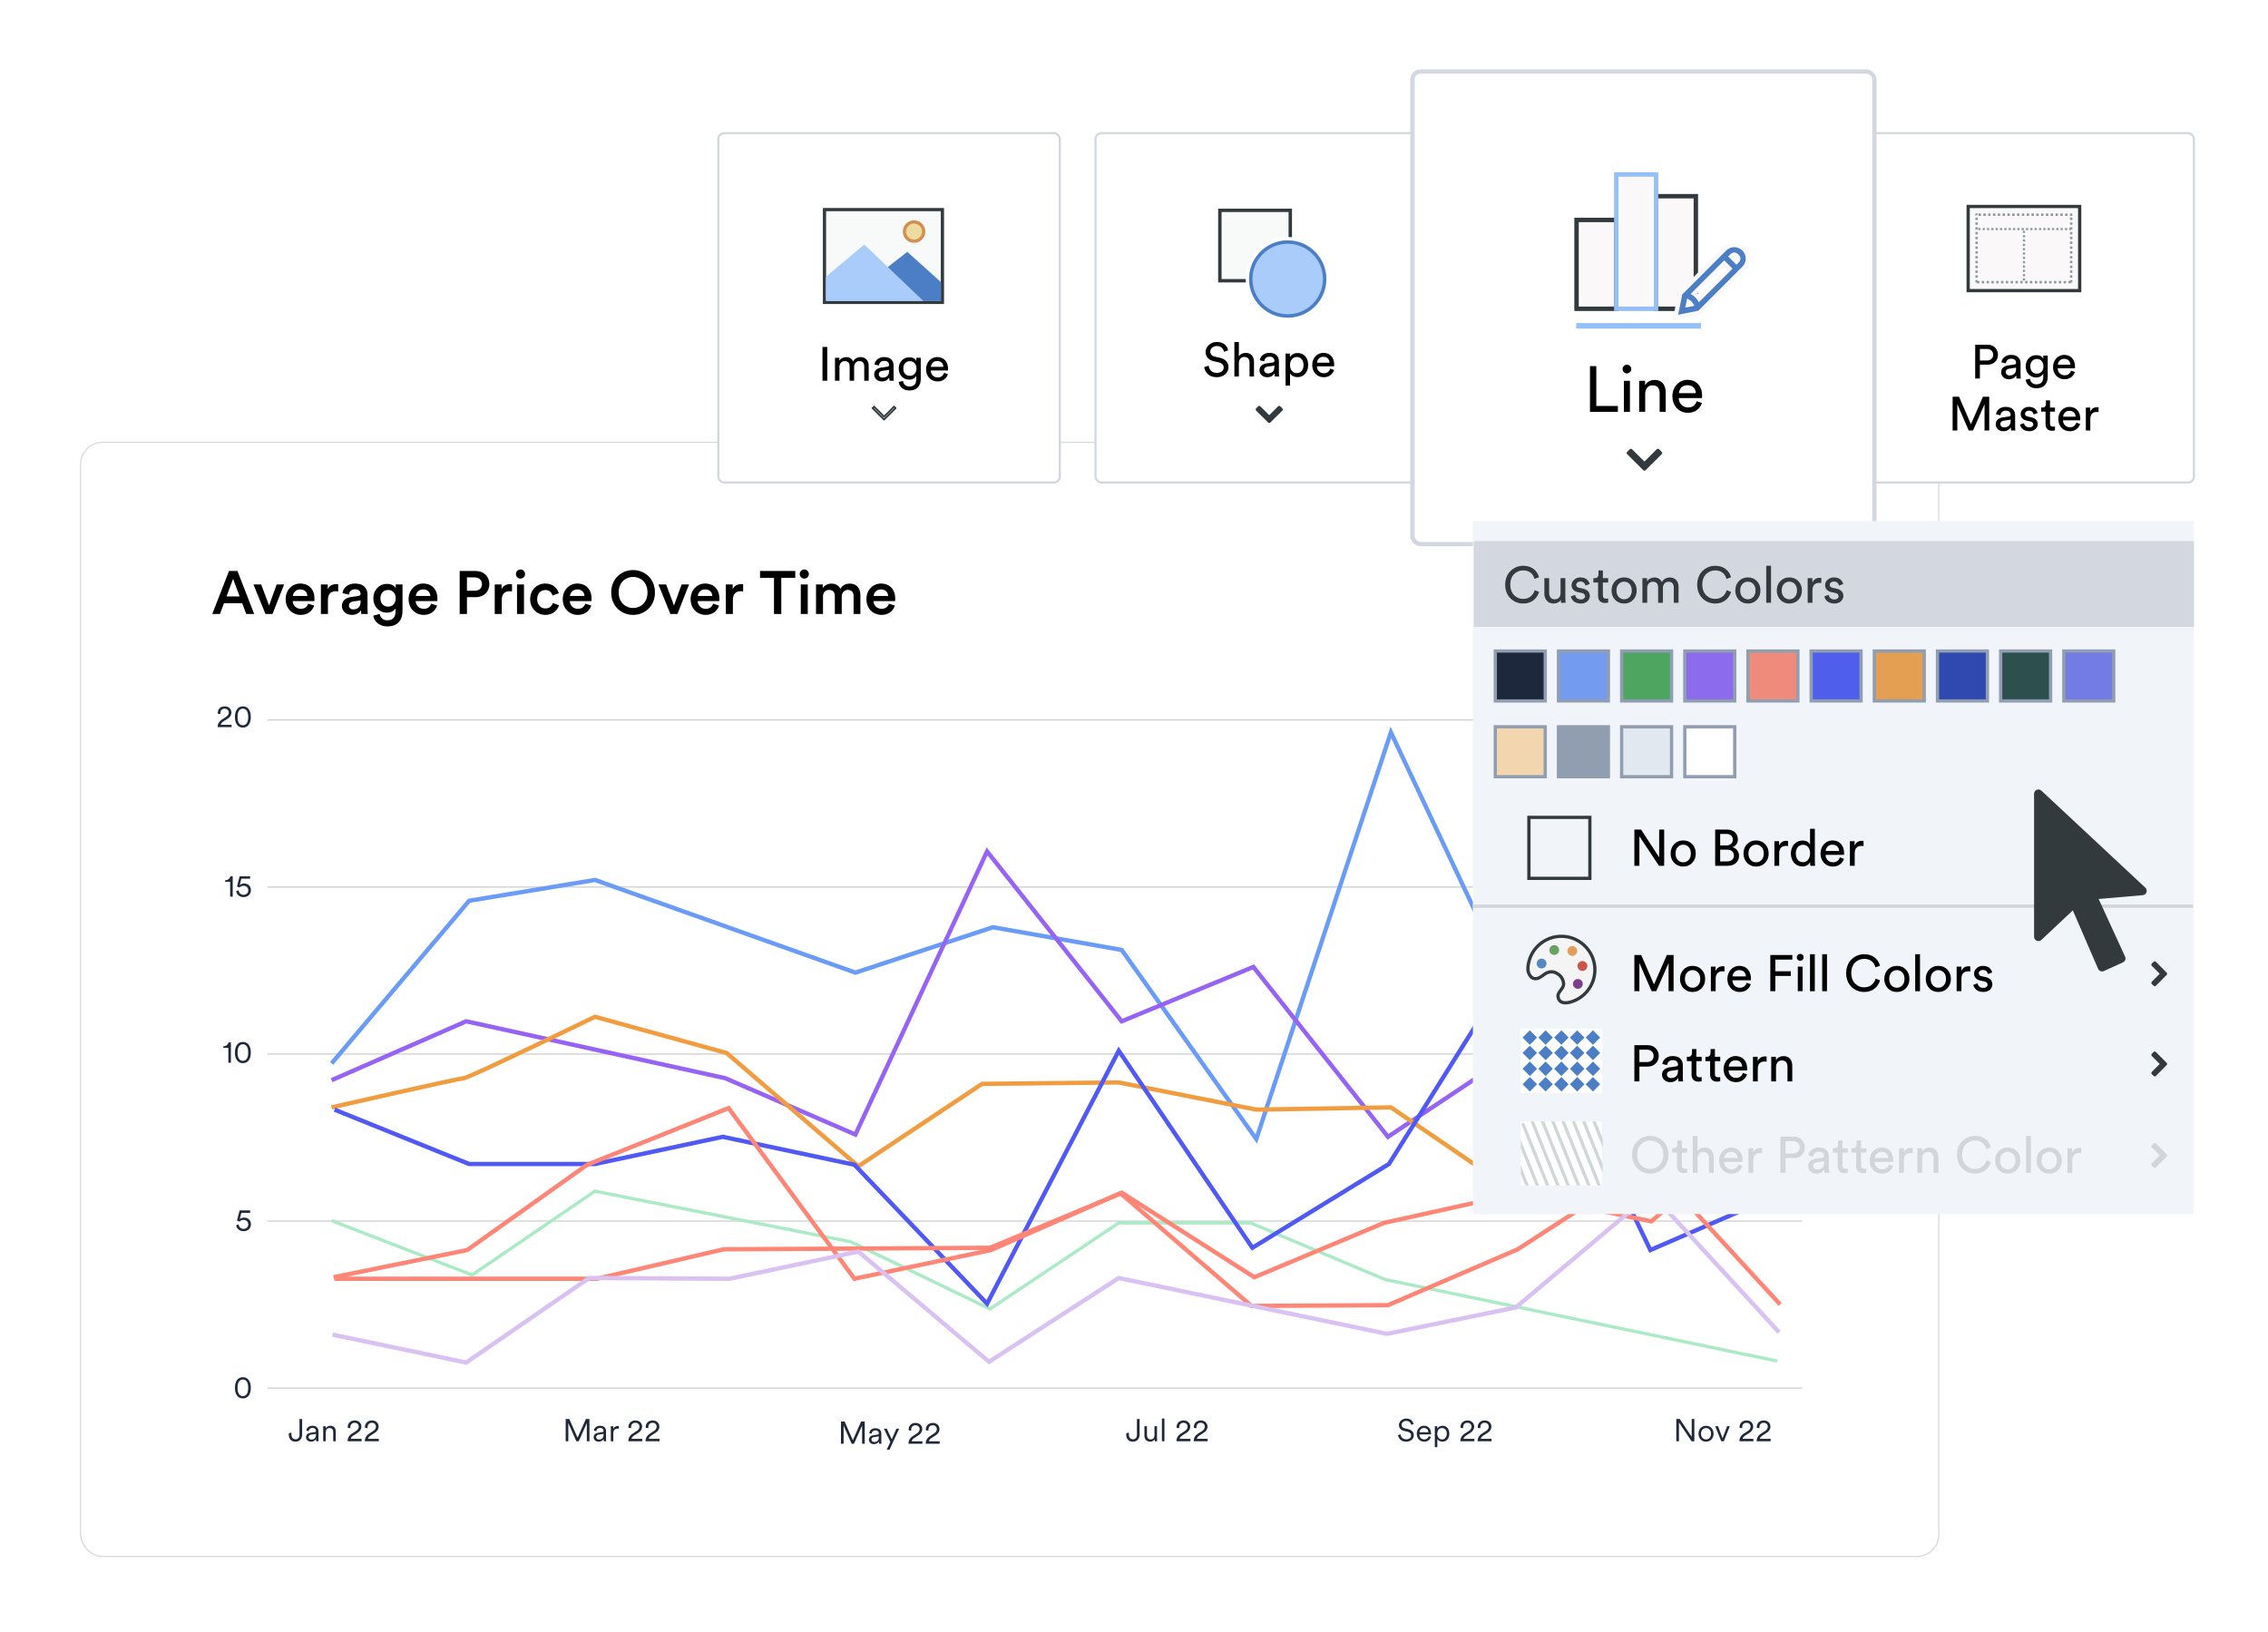 <?xml version="1.0" encoding="UTF-8"?><svg id="c" xmlns="http://www.w3.org/2000/svg" width="523.538" height="376.746" xmlns:xlink="http://www.w3.org/1999/xlink" viewBox="0 0 523.538 376.746"><defs><filter id="d" filterUnits="userSpaceOnUse"><feOffset dx="0" dy="0"/><feGaussianBlur result="e" stdDeviation="5.669"/><feFlood flood-color="#000" flood-opacity=".1"/><feComposite in2="e" operator="in"/><feComposite in="SourceGraphic"/></filter><filter id="f" filterUnits="userSpaceOnUse"><feOffset dx="0" dy="0"/><feGaussianBlur result="g" stdDeviation="5.669"/><feFlood flood-color="#000" flood-opacity=".1"/><feComposite in2="g" operator="in"/><feComposite in="SourceGraphic"/></filter><filter id="h" filterUnits="userSpaceOnUse"><feOffset dx="0" dy="0"/><feGaussianBlur result="i" stdDeviation="5.669"/><feFlood flood-color="#000" flood-opacity=".1"/><feComposite in2="i" operator="in"/><feComposite in="SourceGraphic"/></filter><filter id="j" filterUnits="userSpaceOnUse"><feOffset dx="0" dy="0"/><feGaussianBlur result="k" stdDeviation="5.669"/><feFlood flood-color="#000" flood-opacity=".1"/><feComposite in2="k" operator="in"/><feComposite in="SourceGraphic"/></filter><filter id="l" filterUnits="userSpaceOnUse"><feOffset dx="0" dy="0"/><feGaussianBlur result="m" stdDeviation="5.669"/><feFlood flood-color="#000" flood-opacity=".1"/><feComposite in2="m" operator="in"/><feComposite in="SourceGraphic"/></filter><filter id="o" filterUnits="userSpaceOnUse"><feOffset dx="0" dy="0"/><feGaussianBlur result="p" stdDeviation="4"/><feFlood flood-color="#000" flood-opacity=".25"/><feComposite in2="p" operator="in"/><feComposite in="SourceGraphic"/></filter><clipPath id="q"><rect x="351.049" y="258.862" width="18.909" height="14.809" fill="none"/></clipPath></defs><rect x="18.598" y="102.104" width="428.943" height="257.207" rx="5.082" ry="5.082" fill="#fff" filter="url(#d)" stroke="#d1d6d8" stroke-miterlimit="10" stroke-width=".25"/><g><g filter="url(#f)"><rect x="165.813" y="30.736" width="78.827" height="80.64" rx="1.352" ry="1.352" fill="#fff" stroke="#d3d8e0" stroke-miterlimit="10" stroke-width=".5"/><path d="M243.58,30.802c.559,0,1.013,.636,1.013,1.419V109.892c0,.782-.455,1.419-1.013,1.419h-76.707c-.559,0-1.013-.636-1.013-1.419V32.221c0-.782,.455-1.419,1.013-1.419h76.707m0-.065h-76.707c-.586,0-1.06,.664-1.06,1.484V109.892c0,.82,.475,1.484,1.06,1.484h76.707c.586,0,1.06-.664,1.06-1.484V32.221c0-.82-.475-1.484-1.06-1.484h0Z" fill="#d1d6d8"/></g><g><g><path d="M189.86,87.884v-7.799h1.101v7.799h-1.101Z"/><path d="M192.748,87.884v-5.291h.999v.704c.157-.279,.382-.492,.675-.64,.293-.146,.602-.22,.927-.22,.347,0,.663,.085,.949,.255s.498,.42,.633,.749c.368-.669,.958-1.004,1.769-1.004,.237,0,.463,.041,.678,.123,.215,.083,.41,.203,.584,.363,.174,.159,.312,.37,.415,.634,.102,.263,.153,.561,.153,.894v3.433h-1.031v-3.319c0-.365-.094-.659-.281-.881-.188-.223-.467-.333-.839-.333-.357,0-.649,.126-.876,.379-.227,.252-.34,.569-.34,.953v3.201h-1.031v-3.319c0-.362-.093-.654-.279-.878-.186-.225-.466-.336-.841-.336-.364,0-.661,.124-.89,.373s-.343,.572-.343,.97v3.19h-1.031Z"/><path d="M201.796,86.457c0-.452,.147-.812,.443-1.083,.295-.271,.683-.441,1.163-.512l1.434-.21c.268-.036,.402-.168,.402-.398,0-.275-.095-.503-.285-.68-.19-.178-.476-.267-.859-.267-.351,0-.63,.097-.838,.292-.208,.194-.328,.452-.36,.773l-1.031-.23c.055-.5,.291-.911,.707-1.233,.416-.321,.916-.482,1.501-.482,.382,0,.718,.052,1.007,.155,.289,.104,.519,.246,.688,.427,.169,.181,.295,.384,.378,.611,.082,.227,.123,.475,.123,.742v2.641c0,.315,.021,.609,.064,.881h-1.005c-.036-.226-.053-.467-.053-.726-.143,.239-.357,.448-.642,.625-.285,.178-.64,.267-1.066,.267-.523,0-.949-.156-1.278-.47s-.494-.688-.494-1.123Zm1.058-.051c0,.206,.08,.385,.239,.536,.16,.151,.366,.227,.621,.227,.462,0,.832-.123,1.109-.371,.278-.247,.416-.642,.416-1.183v-.24l-1.617,.242c-.233,.031-.419,.115-.559,.25-.14,.136-.209,.315-.209,.539Z"/><path d="M207.45,88.166l1.004-.229c.04,.372,.191,.681,.454,.924,.264,.243,.592,.365,.986,.365,.551,0,.959-.142,1.222-.426,.263-.283,.395-.712,.395-1.286v-.754c-.132,.258-.34,.469-.623,.634s-.614,.247-.994,.247c-.706,0-1.287-.24-1.746-.723-.459-.481-.688-1.099-.688-1.85,0-.728,.228-1.339,.682-1.834,.455-.496,1.039-.744,1.751-.744,.806,0,1.348,.279,1.627,.838v-.736h1.021v4.894c0,.279-.028,.543-.083,.792-.056,.249-.149,.489-.279,.72-.131,.231-.295,.43-.492,.597-.197,.166-.449,.299-.754,.397-.307,.098-.653,.147-1.04,.147-.655,0-1.209-.186-1.663-.557-.453-.371-.713-.844-.781-1.417Zm1.069-3.097c0,.519,.137,.931,.411,1.235,.274,.304,.646,.456,1.115,.456,.448,0,.811-.154,1.09-.464,.279-.311,.419-.72,.419-1.228,0-.509-.14-.919-.419-1.23s-.643-.467-1.09-.467c-.459,0-.827,.155-1.106,.467s-.419,.722-.419,1.23Z"/><path d="M213.772,85.219c0-.405,.07-.782,.21-1.134,.14-.351,.326-.646,.558-.886,.232-.24,.501-.429,.809-.566,.307-.139,.627-.207,.962-.207,.797,0,1.42,.251,1.867,.755,.447,.503,.671,1.175,.671,2.017,0,.136-.007,.247-.021,.333h-3.975c.011,.469,.167,.854,.469,1.154,.302,.301,.676,.451,1.123,.451,.75,0,1.244-.356,1.48-1.068l.892,.306c-.154,.491-.44,.893-.858,1.206s-.923,.47-1.513,.47c-.481,0-.922-.109-1.322-.327-.401-.219-.726-.546-.975-.983-.25-.437-.375-.943-.375-1.52Zm1.112-.526h2.884c-.011-.397-.142-.723-.394-.975-.252-.253-.603-.379-1.053-.379-.415,0-.752,.134-1.014,.402-.261,.269-.402,.586-.423,.951Z"/></g><path d="M206.382,93.971l.244,.244-2.549,2.532-2.549-2.532,.244-.244,2.202,2.2,.102,.102,.102-.102,2.202-2.2m0-.205l-2.304,2.302-2.304-2.302-.449,.449,2.754,2.736,2.754-2.736-.449-.449h0Z" fill="#323a3e" stroke="#323a3e" stroke-linecap="round" stroke-linejoin="round" stroke-width=".25"/></g><g><rect x="190.925" y="49.607" width="26.306" height="26.306" fill="none"/><g><g><rect x="189.952" y="48.013" width="27.964" height="22.163" fill="#f8f9f9"/><path d="M217.173,48.755v20.679h-26.479v-20.679h26.479m.742-.742h-27.964v22.163h27.964v-22.163h0Z" fill="#323a3e"/></g><polygon points="209.434 58.139 203.934 62.433 211.5 69.482 217.224 69.482 217.224 65.142 209.434 58.139" fill="#4c7ec5"/><polygon points="213.139 69.482 190.644 69.482 190.644 63.895 199.504 56.447 213.139 69.482" fill="#aaccfa"/><g><circle cx="210.999" cy="53.459" r="2.227" fill="#eedba0"/><path d="M210.999,56.057c-1.432,0-2.598-1.166-2.598-2.598s1.166-2.598,2.598-2.598,2.598,1.166,2.598,2.598-1.166,2.598-2.598,2.598Zm0-4.453c-1.023,0-1.856,.833-1.856,1.856s.832,1.856,1.856,1.856,1.856-.833,1.856-1.856-.832-1.856-1.856-1.856Z" fill="#d38e53"/></g></g></g></g><g><g filter="url(#h)"><rect x="427.614" y="30.736" width="78.827" height="80.64" rx="1.352" ry="1.352" fill="#fff" stroke="#d3d8e0" stroke-miterlimit="10" stroke-width=".5"/><path d="M505.381,30.802c.559,0,1.013,.636,1.013,1.419V109.892c0,.782-.455,1.419-1.013,1.419h-76.707c-.559,0-1.013-.636-1.013-1.419V32.221c0-.782,.455-1.419,1.013-1.419h76.707m0-.065h-76.707c-.586,0-1.06,.664-1.06,1.484V109.892c0,.82,.475,1.484,1.06,1.484h76.707c.586,0,1.06-.664,1.06-1.484V32.221c0-.82-.475-1.484-1.06-1.484h0Z" fill="#d1d6d8"/></g><g><path d="M455.952,87.379v-7.799h2.841c.712,0,1.292,.219,1.738,.658,.445,.438,.668,.989,.668,1.651,0,.666-.223,1.216-.668,1.649-.446,.433-1.025,.65-1.738,.65h-1.762v3.19h-1.08Zm1.08-4.157h1.563c.465,0,.833-.119,1.101-.357,.269-.238,.403-.559,.403-.964,0-.416-.134-.745-.403-.988s-.636-.365-1.101-.365h-1.563v2.675Z"/><path d="M461.944,85.952c0-.452,.147-.812,.443-1.083,.295-.27,.683-.441,1.163-.512l1.434-.209c.268-.036,.402-.168,.402-.398,0-.276-.095-.503-.285-.68-.19-.178-.476-.267-.859-.267-.351,0-.63,.097-.838,.292s-.328,.453-.36,.774l-1.031-.23c.055-.5,.291-.912,.707-1.233,.416-.322,.916-.483,1.501-.483,.382,0,.718,.052,1.007,.155,.289,.104,.519,.246,.688,.427,.169,.181,.295,.384,.378,.611,.082,.227,.123,.475,.123,.743v2.641c0,.315,.021,.609,.064,.88h-1.005c-.036-.225-.053-.467-.053-.725-.143,.239-.357,.448-.642,.625-.285,.178-.64,.267-1.066,.267-.523,0-.949-.157-1.278-.47-.33-.313-.494-.688-.494-1.124Zm1.058-.05c0,.206,.08,.385,.239,.536,.16,.151,.366,.227,.621,.227,.462,0,.832-.124,1.109-.371,.278-.248,.416-.642,.416-1.183v-.24l-1.617,.242c-.233,.032-.419,.115-.559,.25s-.209,.315-.209,.539Z"/><path d="M467.596,87.661l1.004-.229c.04,.373,.191,.681,.454,.924,.264,.243,.592,.365,.986,.365,.551,0,.959-.142,1.222-.425,.263-.283,.395-.712,.395-1.286v-.754c-.132,.257-.34,.469-.623,.633-.283,.165-.614,.248-.994,.248-.706,0-1.287-.241-1.746-.723s-.688-1.099-.688-1.85c0-.727,.228-1.338,.682-1.834,.455-.496,1.039-.744,1.751-.744,.806,0,1.348,.279,1.627,.838v-.736h1.021v4.893c0,.279-.028,.543-.083,.792-.056,.249-.149,.489-.279,.72-.131,.231-.295,.43-.492,.597-.197,.166-.449,.299-.754,.397-.307,.098-.653,.147-1.04,.147-.655,0-1.209-.186-1.663-.557-.453-.371-.713-.843-.781-1.417Zm1.069-3.097c0,.519,.137,.931,.411,1.235,.274,.304,.646,.457,1.115,.457,.448,0,.811-.155,1.09-.464,.279-.31,.419-.719,.419-1.228s-.14-.918-.419-1.23-.643-.467-1.09-.467c-.459,0-.827,.156-1.106,.467s-.419,.722-.419,1.23Z"/><path d="M473.918,84.715c0-.405,.07-.782,.21-1.133s.326-.646,.558-.886c.232-.24,.501-.429,.809-.566,.307-.138,.627-.207,.962-.207,.797,0,1.42,.251,1.867,.755,.447,.503,.671,1.175,.671,2.017,0,.136-.007,.247-.021,.333h-3.975c.011,.469,.167,.854,.469,1.155,.302,.301,.676,.451,1.123,.451,.75,0,1.244-.356,1.48-1.069l.892,.306c-.154,.491-.44,.893-.858,1.206-.418,.313-.923,.47-1.513,.47-.481,0-.922-.109-1.322-.328-.401-.218-.726-.546-.975-.983s-.375-.943-.375-1.52Zm1.112-.526h2.884c-.011-.397-.142-.723-.394-.975-.252-.253-.603-.379-1.053-.379-.415,0-.752,.134-1.014,.403-.261,.269-.402,.585-.423,.951Z"/><path d="M450.739,99.379v-7.799h1.477l2.748,6.349,2.769-6.349h1.45v7.799h-1.08v-6.069l-2.656,6.069h-.993l-2.635-6.069v6.069h-1.08Z"/><path d="M460.693,97.952c0-.452,.147-.812,.443-1.083,.295-.27,.683-.441,1.163-.512l1.434-.209c.268-.036,.402-.168,.402-.398,0-.276-.095-.503-.285-.68-.19-.178-.476-.267-.859-.267-.351,0-.63,.097-.838,.292s-.328,.453-.36,.774l-1.031-.23c.055-.5,.291-.912,.707-1.233,.416-.322,.916-.483,1.501-.483,.382,0,.718,.052,1.007,.155,.289,.104,.519,.246,.688,.427,.169,.181,.295,.384,.378,.611,.082,.227,.123,.475,.123,.743v2.641c0,.315,.021,.609,.064,.88h-1.005c-.036-.225-.053-.467-.053-.725-.143,.239-.357,.448-.642,.625-.285,.178-.64,.267-1.066,.267-.523,0-.949-.157-1.278-.47-.33-.313-.494-.688-.494-1.124Zm1.058-.05c0,.206,.08,.385,.239,.536,.16,.151,.366,.227,.621,.227,.462,0,.832-.124,1.109-.371,.278-.248,.416-.642,.416-1.183v-.24l-1.617,.242c-.233,.032-.419,.115-.559,.25s-.209,.315-.209,.539Z"/><path d="M466.285,98.004l.935-.328c.032,.29,.156,.527,.371,.711,.215,.185,.501,.277,.859,.277,.279,0,.5-.068,.661-.204s.242-.303,.242-.5c0-.165-.059-.308-.177-.43s-.287-.206-.505-.252l-.902-.199c-.412-.089-.735-.266-.97-.529-.234-.263-.352-.583-.352-.959,0-.455,.186-.847,.556-1.176,.371-.33,.814-.494,1.33-.494,.276,0,.529,.035,.757,.104,.228,.07,.412,.156,.552,.258,.14,.103,.262,.221,.366,.354,.104,.135,.18,.257,.229,.368,.048,.111,.085,.222,.11,.333l-.918,.344c-.011-.064-.027-.131-.048-.199s-.06-.144-.115-.228c-.056-.084-.121-.159-.196-.223s-.177-.119-.306-.164c-.129-.045-.272-.067-.43-.067-.254,0-.464,.07-.631,.21-.166,.141-.25,.306-.25,.497,0,.342,.2,.556,.6,.642l.859,.189c.475,.103,.839,.292,1.093,.566,.253,.274,.38,.607,.38,.999,0,.193-.041,.384-.121,.572-.081,.188-.199,.362-.353,.523s-.359,.292-.614,.392-.541,.15-.856,.15c-.344,0-.654-.051-.932-.153-.277-.103-.499-.234-.663-.395s-.293-.326-.384-.494c-.092-.168-.15-.335-.175-.5Z"/><path d="M471.174,95.023v-.935h.285c.272,0,.476-.075,.612-.226s.204-.347,.204-.591v-.854h.945v1.67h1.144v.935h-1.144v2.75c0,.247,.057,.43,.172,.548s.303,.177,.564,.177c.158,0,.293-.014,.408-.043v.881c-.171,.064-.405,.097-.702,.097-.454,0-.813-.132-1.077-.397s-.396-.634-.396-1.106v-2.906h-1.015Z"/><path d="M475.132,96.715c0-.405,.07-.782,.21-1.133s.326-.646,.558-.886c.232-.24,.501-.429,.809-.566,.307-.138,.627-.207,.962-.207,.797,0,1.42,.251,1.867,.755,.447,.503,.671,1.175,.671,2.017,0,.136-.007,.247-.021,.333h-3.975c.011,.469,.167,.854,.469,1.155,.302,.301,.676,.451,1.123,.451,.75,0,1.244-.356,1.48-1.069l.892,.306c-.154,.491-.44,.893-.858,1.206-.418,.313-.923,.47-1.513,.47-.481,0-.922-.109-1.322-.328-.401-.218-.726-.546-.975-.983s-.375-.943-.375-1.52Zm1.112-.526h2.884c-.011-.397-.142-.723-.394-.975-.252-.253-.603-.379-1.053-.379-.415,0-.752,.134-1.014,.403-.261,.269-.402,.585-.423,.951Z"/><path d="M481.489,99.379v-5.291h1.01v.924c.319-.673,.847-1.01,1.584-1.01,.122,0,.236,.011,.344,.032v1.096c-.154-.021-.304-.032-.451-.032-.459,0-.815,.131-1.072,.395-.256,.263-.384,.674-.384,1.232v2.653h-1.031Z"/></g><g><g><rect x="454.325" y="47.662" width="25.744" height="19.428" fill="#faf8f9"/><path d="M479.694,48.037v18.678h-24.994v-18.678h24.994m.75-.75h-26.494v20.178h26.494v-20.178h0Z" fill="#323a3e"/></g><path d="M477.27,49.283h-.555v.556h.555v-.556h0Zm-1.111,0h-.556v.556h.556v-.556h0Zm-1.111,0h-.556v.556h.556v-.556h0Zm-1.111,0h-.555v.556h.555v-.556h0Zm-1.111,0h-.555v.556h.555v-.556h0Zm-1.111,0h-.556v.556h.556v-.556h0Zm-1.111,0h-.555v.556h.555v-.556h0Zm-1.111,0h-.555v.556h.555v-.556h0Zm-1.111,0h-.555v.556h.555v-.556h0Zm-1.111,0h-.556v.556h.556v-.556h0Zm-1.111,0h-.555v.556h.555v-.556h0Zm-1.111,0h-.555v.556h.555v-.556h0Zm-1.111,0h-.556v.556h.556v-.556h0Zm-1.111,0h-.555v.556h.555v-.556h0Zm-1.111,0h-.555v.556h.555v-.556h0Zm-1.111,0h-.555v.556h.555v-.556h0Zm-1.111,0h-.556v.556h.556v-.556h0Zm-1.111,0h-.555v.556h.555v-.556h0Zm-1.111,0h-.555v.556h.555v-.556h0Zm-.726,0h-.555v.556h.171v-.171h.385v-.385h0Zm0,.94h-.555v.556h.555v-.556h0Zm0,1.111h-.555v.556h.555v-.556h0Zm0,1.111h-.555v.556h.555v-.556h0Zm0,1.111h-.555v.556h.555v-.556h0Zm0,1.111h-.555v.556h.555v-.556h0Zm0,1.111h-.555v.556h.555v-.556h0Zm0,1.111h-.555v.556h.555v-.556h0Zm0,1.111h-.555v.556h.555v-.556h0Zm0,1.111h-.555v.556h.555v-.556h0Zm0,1.111h-.555v.555h.555v-.555h0Zm0,1.111h-.555v.556h.555v-.556h0Zm0,1.111h-.555v.556h.555v-.556h0Zm0,1.111h-.555v.556h.555v-.556h0Zm0,1.111h-.555v.556h.366v.189h.555v-.556h-.366v-.189h0Zm1.477,.189h-.555v.556h.555v-.556h0Zm1.111,0h-.556v.556h.556v-.556h0Zm1.111,0h-.556v.556h.556v-.556h0Zm1.111,0h-.555v.556h.555v-.556h0Zm1.111,0h-.555v.556h.555v-.556h0Zm1.111,0h-.556v.556h.556v-.556h0Zm1.111,0h-.556v.556h.556v-.556h0Zm1.111,0h-.555v.556h.555v-.556h0Zm1.111,0h-.555v.556h.555v-.556h0Zm1.111,0h-.556v.556h.556v-.556h0Zm1.111,0h-.555v.556h.555v-.556h0Zm1.111,0h-.555v.556h.555v-.556h0Zm1.111,0h-.556v.556h.556v-.556h0Zm1.111,0h-.556v.556h.556v-.556h0Zm1.111,0h-.555v.556h.555v-.556h0Zm1.111,0h-.555v.556h.555v-.556h0Zm1.111,0h-.556v.556h.556v-.556h0Zm1.111,0h-.555v.556h.555v-.556h0Zm1.471-.195h-.555v.195h-.36v.556h.555v-.195h.36v-.556h0Zm0-1.111h-.555v.556h.555v-.556h0Zm0-1.111h-.555v.556h.555v-.556h0Zm0-1.111h-.555v.556h.555v-.556h0Zm0-1.111h-.555v.555h.555v-.555h0Zm0-1.111h-.555v.556h.555v-.556h0Zm0-1.111h-.555v.556h.555v-.556h0Zm0-1.111h-.555v.556h.555v-.556h0Zm0-1.111h-.555v.556h.555v-.556h0Zm0-1.111h-.555v.556h.555v-.556h0Zm0-1.111h-.555v.556h.555v-.556h0Zm0-1.111h-.555v.556h.555v-.556h0Zm0-1.111h-.555v.556h.555v-.556h0Zm0-1.111h-.555v.556h.555v-.556h0Zm0-.934h-.555v.556h.555v-.556h0Z" fill="#8d999e"/><line x1="467.207" y1="53.273" x2="467.207" y2="64.746" fill="none" stroke="#8d999e" stroke-dasharray="0 0 .5 .5" stroke-miterlimit="10" stroke-width=".5"/><line x1="456.669" y1="52.878" x2="478.056" y2="52.878" fill="none" stroke="#8d999e" stroke-dasharray="0 0 .5 .5" stroke-miterlimit="10" stroke-width=".5"/></g></g><g><g filter="url(#j)"><rect x="252.883" y="30.736" width="78.827" height="80.64" rx="1.352" ry="1.352" fill="#fff" stroke="#d3d8e0" stroke-miterlimit="10" stroke-width=".5"/><path d="M330.65,30.802c.559,0,1.013,.636,1.013,1.419V109.892c0,.782-.455,1.419-1.013,1.419h-76.707c-.559,0-1.013-.636-1.013-1.419V32.221c0-.782,.455-1.419,1.013-1.419h76.707m0-.065h-76.707c-.586,0-1.06,.664-1.06,1.484V109.892c0,.82,.475,1.484,1.06,1.484h76.707c.586,0,1.06-.664,1.06-1.484V32.221c0-.82-.475-1.484-1.06-1.484h0Z" fill="#d1d6d8"/></g><g><g><path d="M277.974,84.741l1.031-.333c.018,.222,.071,.431,.161,.628,.089,.197,.208,.374,.358,.531,.15,.157,.34,.282,.572,.373s.489,.137,.77,.137c.52,0,.919-.117,1.197-.35s.417-.527,.417-.883c0-.288-.1-.54-.299-.755-.2-.215-.488-.363-.866-.445l-1.106-.242c-.58-.126-1.043-.375-1.389-.745-.345-.371-.518-.839-.518-1.404,0-.399,.112-.776,.337-1.13,.225-.354,.535-.64,.932-.855,.396-.215,.828-.323,1.295-.323,.338,0,.649,.04,.935,.12,.285,.08,.523,.184,.714,.312,.19,.128,.357,.279,.501,.454s.253,.346,.329,.515c.075,.169,.133,.345,.172,.526l-.972,.338c-.021-.15-.069-.299-.143-.446-.074-.146-.174-.289-.301-.426s-.296-.249-.506-.333c-.209-.084-.444-.126-.702-.126-.438,0-.799,.126-1.084,.377s-.428,.561-.428,.927c0,.287,.086,.531,.258,.73,.172,.199,.423,.335,.752,.407l1.165,.254c.645,.139,1.143,.4,1.496,.784,.353,.384,.529,.848,.529,1.392,0,.307-.064,.599-.191,.878s-.304,.526-.53,.741c-.227,.215-.511,.386-.854,.514-.343,.128-.717,.192-1.124,.192-.45,0-.857-.068-1.221-.206-.364-.137-.661-.319-.889-.546s-.409-.475-.541-.743c-.132-.269-.218-.549-.257-.841Z"/><path d="M284.944,86.91v-7.965h1.031v3.292c.358-.516,.894-.773,1.606-.773,.61,0,1.078,.194,1.403,.583,.325,.388,.487,.891,.487,1.506v3.357h-1.031v-3.18c0-.405-.097-.728-.29-.97-.193-.241-.507-.362-.94-.362-.379,0-.678,.131-.895,.392-.216,.261-.33,.596-.341,1.004v3.115h-1.031Z"/><path d="M290.739,85.483c0-.452,.147-.812,.443-1.083,.295-.27,.683-.441,1.163-.512l1.434-.209c.268-.036,.402-.168,.402-.398,0-.276-.095-.503-.285-.68-.19-.178-.476-.267-.859-.267-.351,0-.63,.097-.838,.292s-.328,.453-.36,.774l-1.031-.23c.055-.5,.291-.912,.707-1.233,.416-.322,.916-.483,1.501-.483,.382,0,.718,.052,1.007,.155,.289,.104,.519,.246,.688,.427,.169,.181,.295,.384,.378,.611,.082,.227,.123,.475,.123,.743v2.641c0,.315,.021,.609,.064,.88h-1.005c-.036-.225-.053-.467-.053-.725-.143,.239-.357,.448-.642,.625-.285,.178-.64,.267-1.066,.267-.523,0-.949-.157-1.278-.47-.33-.313-.494-.688-.494-1.124Zm1.058-.05c0,.206,.08,.385,.239,.536,.16,.151,.366,.227,.621,.227,.462,0,.832-.124,1.109-.371,.278-.248,.416-.642,.416-1.183v-.24l-1.617,.242c-.233,.032-.419,.115-.559,.25s-.209,.315-.209,.539Z"/><path d="M296.755,88.999v-7.38h1.01v.827c.15-.279,.38-.507,.689-.685s.669-.266,1.081-.266c.511,0,.954,.125,1.328,.374,.374,.25,.651,.58,.832,.99s.271,.878,.271,1.402c0,.808-.222,1.475-.666,2.002-.443,.527-1.042,.791-1.797,.791-.39,0-.735-.08-1.038-.239s-.528-.363-.678-.611v2.794h-1.031Zm1.021-4.737c0,.549,.145,1,.434,1.352s.668,.528,1.137,.528c.472,0,.85-.175,1.134-.525s.426-.801,.426-1.354c0-.542-.141-.987-.424-1.333-.282-.347-.661-.52-1.136-.52-.469,0-.848,.175-1.137,.525s-.434,.792-.434,1.328Z"/><path d="M302.908,84.246c0-.405,.07-.782,.21-1.133s.326-.646,.558-.886c.232-.24,.501-.429,.809-.566,.307-.138,.627-.207,.962-.207,.797,0,1.42,.251,1.867,.755,.447,.503,.671,1.175,.671,2.017,0,.136-.007,.247-.021,.333h-3.975c.011,.469,.167,.854,.469,1.155,.302,.301,.676,.451,1.123,.451,.75,0,1.244-.356,1.48-1.069l.892,.306c-.154,.491-.44,.893-.858,1.206-.418,.313-.923,.47-1.513,.47-.481,0-.922-.109-1.322-.328-.401-.218-.726-.546-.975-.983s-.375-.943-.375-1.52Zm1.112-.526h2.884c-.011-.397-.142-.723-.394-.975-.252-.253-.603-.379-1.053-.379-.415,0-.752,.134-1.014,.403-.261,.269-.402,.585-.423,.951Z"/></g><path d="M295.291,94.278l.244,.244-2.549,2.532-2.549-2.532,.244-.244,2.202,2.2,.102,.102,.102-.102,2.202-2.2m0-.205l-2.304,2.302-2.304-2.302-.449,.449,2.754,2.736,2.754-2.736-.449-.449h0Z" fill="#323a3e" stroke="#323a3e" stroke-linecap="round" stroke-linejoin="round" stroke-width=".75"/></g><g><rect x="276.939" y="44.877" width="33.488" height="33.488" fill="none"/><g><g><g><path d="M297.249,55.489c-1.847,0-3.563,.562-4.986,1.523,1.423-.962,3.14-1.523,4.986-1.523Z" fill="#faf8f9"/><path d="M287.546,64.408c0-5.351,4.353-9.703,9.703-9.703,.334,0,.663,.017,.989,.05v-6.592h-17.041v17.04h6.389c-.021-.263-.04-.527-.04-.795Z" fill="#f8f9f9"/></g><path d="M287.547,64.418h-5.564v-15.47h15.47v5.767c.264,.006,.527,.013,.785,.04v-6.592h-17.04v17.04h6.388c-.021-.26-.039-.52-.04-.785Z" fill="#323a3e"/></g><g><circle cx="297.249" cy="64.408" r="8.919" fill="#aaccfa"/><path d="M297.249,56.274c4.485,0,8.134,3.649,8.134,8.134s-3.649,8.134-8.134,8.134-8.133-3.649-8.133-8.134,3.648-8.134,8.133-8.134m0-.785c-4.925,0-8.918,3.993-8.918,8.919s3.993,8.919,8.918,8.919c4.926,0,8.919-3.993,8.919-8.919s-3.993-8.919-8.919-8.919h0Z" fill="#4c7ec5"/></g></g></g></g><g><path d="M55.906,139.243h-4.202l-.925,2.493h-1.779l3.866-9.931h1.947l3.866,9.931h-1.835l-.938-2.493Zm-3.614-1.555h3.026l-1.513-4.062-1.513,4.062Z"/><path d="M62.903,141.737h-1.625l-2.773-6.822h1.793l1.807,4.875,1.765-4.875h1.709l-2.675,6.822Z"/><path d="M72.511,139.789c-.364,1.191-1.443,2.157-3.082,2.157-1.849,0-3.488-1.345-3.488-3.656,0-2.157,1.597-3.586,3.32-3.586,2.102,0,3.334,1.387,3.334,3.544,0,.266-.028,.49-.042,.518h-4.987c.042,1.037,.854,1.779,1.863,1.779,.98,0,1.485-.519,1.708-1.191l1.373,.434Zm-1.555-2.213c-.028-.798-.561-1.513-1.681-1.513-1.022,0-1.611,.784-1.667,1.513h3.348Z"/><path d="M78.068,136.526c-.182-.028-.364-.042-.533-.042-1.26,0-1.835,.729-1.835,2.003v3.25h-1.625v-6.822h1.583v1.093c.322-.743,1.079-1.177,1.975-1.177,.196,0,.364,.028,.435,.042v1.653Z"/><path d="M80.981,137.828l1.751-.266c.392-.056,.504-.252,.504-.49,0-.574-.393-1.037-1.289-1.037-.854,0-1.331,.546-1.4,1.233l-1.485-.336c.126-1.177,1.19-2.227,2.872-2.227,2.101,0,2.899,1.19,2.899,2.549v3.39c0,.617,.07,1.023,.084,1.093h-1.513c-.014-.042-.07-.322-.07-.869-.322,.519-.995,1.079-2.102,1.079-1.429,0-2.311-.98-2.311-2.059,0-1.219,.896-1.891,2.059-2.059Zm2.255,1.079v-.308l-1.779,.266c-.504,.084-.91,.364-.91,.924,0,.462,.35,.883,.995,.883,.91,0,1.695-.435,1.695-1.765Z"/><path d="M87.66,141.722c.112,.841,.771,1.471,1.709,1.471,1.289,0,1.933-.659,1.933-2.045v-.714c-.294,.532-.98,.995-1.975,.995-1.821,0-3.152-1.401-3.152-3.32,0-1.821,1.275-3.32,3.152-3.32,1.064,0,1.723,.434,2.017,.995v-.869h1.569v6.177c0,1.821-.938,3.516-3.502,3.516-1.807,0-3.068-1.121-3.25-2.493l1.499-.393Zm3.684-3.614c0-1.163-.743-1.919-1.751-1.919-1.037,0-1.779,.756-1.779,1.919,0,1.19,.714,1.933,1.779,1.933,1.037,0,1.751-.756,1.751-1.933Z"/><path d="M100.892,139.789c-.364,1.191-1.443,2.157-3.082,2.157-1.849,0-3.488-1.345-3.488-3.656,0-2.157,1.597-3.586,3.32-3.586,2.101,0,3.334,1.387,3.334,3.544,0,.266-.028,.49-.042,.518h-4.987c.042,1.037,.854,1.779,1.863,1.779,.98,0,1.484-.519,1.709-1.191l1.373,.434Zm-1.555-2.213c-.028-.798-.561-1.513-1.681-1.513-1.022,0-1.611,.784-1.667,1.513h3.348Z"/><path d="M107.791,137.857v3.88h-1.681v-9.931h3.684c1.905,0,3.166,1.289,3.166,3.025,0,1.751-1.261,3.026-3.166,3.026h-2.003Zm1.751-1.485c1.064,0,1.709-.588,1.709-1.527,0-.953-.645-1.555-1.709-1.555h-1.751v3.082h1.751Z"/><path d="M118.197,136.526c-.182-.028-.364-.042-.533-.042-1.26,0-1.835,.729-1.835,2.003v3.25h-1.625v-6.822h1.583v1.093c.322-.743,1.079-1.177,1.975-1.177,.196,0,.364,.028,.435,.042v1.653Z"/><path d="M120.144,131.455c.588,0,1.064,.477,1.064,1.065,0,.588-.476,1.05-1.064,1.05-.574,0-1.051-.462-1.051-1.05,0-.588,.477-1.065,1.051-1.065Zm-.798,10.282v-6.822h1.611v6.822h-1.611Z"/><path d="M124.001,138.319c0,1.373,.883,2.143,1.905,2.143,1.064,0,1.555-.742,1.709-1.26l1.429,.518c-.322,1.064-1.345,2.227-3.138,2.227-2.003,0-3.53-1.555-3.53-3.628,0-2.101,1.527-3.614,3.488-3.614,1.835,0,2.843,1.148,3.124,2.241l-1.457,.532c-.154-.603-.616-1.275-1.653-1.275-.994,0-1.877,.743-1.877,2.115Z"/><path d="M136.474,139.789c-.364,1.191-1.443,2.157-3.082,2.157-1.849,0-3.488-1.345-3.488-3.656,0-2.157,1.597-3.586,3.32-3.586,2.102,0,3.334,1.387,3.334,3.544,0,.266-.028,.49-.042,.518h-4.987c.042,1.037,.854,1.779,1.863,1.779,.98,0,1.485-.519,1.708-1.191l1.373,.434Zm-1.555-2.213c-.028-.798-.561-1.513-1.681-1.513-1.022,0-1.611,.784-1.667,1.513h3.348Z"/><path d="M146.133,131.595c2.605,0,5.057,1.919,5.057,5.169,0,3.264-2.452,5.183-5.057,5.183-2.605,0-5.042-1.919-5.042-5.183,0-3.25,2.438-5.169,5.042-5.169Zm0,8.755c1.681,0,3.334-1.19,3.334-3.586s-1.653-3.586-3.334-3.586c-1.667,0-3.32,1.19-3.32,3.586s1.653,3.586,3.32,3.586Z"/><path d="M156.378,141.737h-1.625l-2.773-6.822h1.793l1.807,4.875,1.765-4.875h1.709l-2.675,6.822Z"/><path d="M165.986,139.789c-.364,1.191-1.443,2.157-3.082,2.157-1.849,0-3.488-1.345-3.488-3.656,0-2.157,1.597-3.586,3.32-3.586,2.102,0,3.334,1.387,3.334,3.544,0,.266-.028,.49-.042,.518h-4.987c.042,1.037,.854,1.779,1.863,1.779,.98,0,1.485-.519,1.708-1.191l1.373,.434Zm-1.555-2.213c-.028-.798-.561-1.513-1.681-1.513-1.022,0-1.611,.784-1.667,1.513h3.348Z"/><path d="M171.543,136.526c-.182-.028-.364-.042-.533-.042-1.26,0-1.835,.729-1.835,2.003v3.25h-1.625v-6.822h1.583v1.093c.322-.743,1.079-1.177,1.975-1.177,.196,0,.364,.028,.435,.042v1.653Z"/><path d="M180.348,133.388v8.349h-1.681v-8.349h-3.222v-1.583h8.138v1.583h-3.235Z"/><path d="M185.649,131.455c.588,0,1.064,.477,1.064,1.065,0,.588-.476,1.05-1.064,1.05-.574,0-1.051-.462-1.051-1.05,0-.588,.477-1.065,1.051-1.065Zm-.798,10.282v-6.822h1.611v6.822h-1.611Z"/><path d="M188.367,141.737v-6.822h1.555v.869c.392-.701,1.247-1.064,2.017-1.064,.896,0,1.681,.406,2.045,1.205,.532-.896,1.331-1.205,2.213-1.205,1.232,0,2.409,.784,2.409,2.591v4.426h-1.569v-4.16c0-.798-.406-1.401-1.317-1.401-.854,0-1.415,.672-1.415,1.513v4.048h-1.597v-4.16c0-.785-.393-1.401-1.317-1.401-.869,0-1.415,.645-1.415,1.513v4.048h-1.611Z"/><path d="M206.572,139.789c-.364,1.191-1.443,2.157-3.082,2.157-1.849,0-3.488-1.345-3.488-3.656,0-2.157,1.597-3.586,3.32-3.586,2.101,0,3.334,1.387,3.334,3.544,0,.266-.028,.49-.042,.518h-4.987c.042,1.037,.854,1.779,1.863,1.779,.98,0,1.484-.519,1.709-1.191l1.373,.434Zm-1.555-2.213c-.028-.798-.561-1.513-1.681-1.513-1.022,0-1.611,.784-1.667,1.513h3.348Z"/></g><g><g filter="url(#l)"><rect x="326.052" y="16.517" width="106.628" height="109.08" rx="1.828" ry="1.828" fill="#fff" stroke="#d3d8e0" stroke-miterlimit="10"/><path d="M431.246,16.605c.756,0,1.371,.861,1.371,1.919V123.589c0,1.058-.615,1.919-1.371,1.919h-103.76c-.756,0-1.371-.861-1.371-1.919V18.524c0-1.058,.615-1.919,1.371-1.919h103.76m0-.089h-103.76c-.792,0-1.434,.899-1.434,2.008V123.589c0,1.109,.642,2.008,1.434,2.008h103.76c.792,0,1.434-.899,1.434-2.008V18.524c0-1.109-.642-2.008-1.434-2.008h0Z" fill="#d1d6d8"/></g><g><g><rect x="363.924" y="50.775" width="9.19" height="20.509" fill="#faf8f9"/><path d="M372.604,51.285v19.488h-8.169v-19.488h8.169m1.021-1.021h-10.211v21.53h10.211v-21.53h0Z" fill="#323a3e"/></g><g><rect x="382.279" y="45.291" width="9.19" height="25.993" fill="#faf8f9"/><path d="M390.958,45.801v24.972h-8.169v-24.972h8.169m1.021-1.021h-10.211v27.015h10.211v-27.015h0Z" fill="#323a3e"/></g><g><rect x="373.097" y="40.273" width="9.19" height="31.011" fill="#faf8f9"/><path d="M381.776,40.784v29.99h-8.169v-29.99h8.169m1.021-1.021h-10.211v32.032h10.211V39.763h0Z" fill="#95bff9"/></g></g><g><path d="M367.024,95.069v-10.549h1.46v9.197h4.984v1.352h-6.444Z"/><path d="M374.551,85.202c0-.281,.097-.52,.289-.716s.425-.294,.699-.294c.283,0,.523,.098,.721,.294s.297,.435,.297,.716c0,.276-.1,.511-.297,.705-.197,.193-.438,.29-.721,.29-.274,0-.507-.097-.699-.29-.192-.194-.289-.429-.289-.705Zm.298,9.866v-7.156h1.396v7.156h-1.396Z"/><path d="M378.38,95.069v-7.156h1.366v1.024c.247-.426,.562-.738,.948-.938,.385-.198,.803-.298,1.253-.298,.826,0,1.459,.263,1.898,.788,.439,.526,.659,1.205,.659,2.038v4.541h-1.396v-4.301c0-.548-.131-.984-.392-1.312-.262-.327-.686-.49-1.271-.49-.533,0-.944,.185-1.235,.556-.291,.37-.436,.842-.436,1.413v4.134h-1.396Z"/><path d="M386.05,91.465c0-.548,.095-1.059,.284-1.533s.441-.874,.754-1.198c.313-.325,.678-.58,1.094-.767,.415-.187,.849-.28,1.301-.28,1.079,0,1.921,.341,2.525,1.021,.605,.68,.907,1.59,.907,2.728,0,.185-.01,.334-.028,.45h-5.377c.015,.635,.227,1.155,.635,1.562s.915,.61,1.52,.61c1.016,0,1.683-.482,2.002-1.446l1.206,.414c-.208,.664-.596,1.208-1.161,1.632-.566,.424-1.249,.636-2.047,.636-.651,0-1.247-.148-1.789-.443-.542-.296-.981-.738-1.318-1.33-.338-.591-.507-1.275-.507-2.056Zm1.504-.712h3.901c-.015-.538-.192-.978-.533-1.318-.341-.342-.815-.513-1.425-.513-.561,0-1.018,.182-1.37,.545-.354,.363-.544,.792-.573,1.286Z"/></g><path d="M382.71,104.244l.33,.33-3.448,3.426-3.448-3.426,.33-.33,2.979,2.976,.138,.138,.138-.138,2.979-2.976m0-.277l-3.117,3.114-3.117-3.114-.608,.607,3.725,3.701,3.725-3.701-.608-.607h0Z" fill="#323a3e" stroke="#323a3e" stroke-linecap="round" stroke-linejoin="round" stroke-width=".75"/><g id="n"><g><path d="M387.087,71.616l.771-3.874,10.256-10.256c.599-.599,1.387-.929,2.219-.929s1.62,.33,2.219,.929c1.244,1.245,1.244,3.194,0,4.438l-10.256,10.257-3.88,.772-1.69,.36,.361-1.696Zm2.571-1.235l.705-.141c-.157-.217-.347-.407-.564-.564l-.141,.705Zm1.411-2.61c.468,.327,.872,.731,1.199,1.199l6.958-6.958-1.199-1.199-6.958,6.958Zm9.774-7.361l.107-.103c.419-.419,.419-.784-.008-1.211-.209-.209-.414-.315-.609-.315s-.4,.106-.609,.315l-.096,.1,1.214,1.214Z" fill="#4c7ec5"/><path d="M400.333,57.058c.672,0,1.344,.261,1.865,.782,1.043,1.043,1.043,2.688,0,3.731l-10.15,10.15-.201,.04-3.53,.702-.943,.201,.2-.943,.702-3.53,.04-.201,10.15-10.15c.521-.522,1.194-.782,1.865-.782m.501,4.052l.461-.441c.624-.624,.624-1.301,0-1.926-.313-.313-.639-.461-.963-.461s-.649,.148-.963,.461l-.441,.461,1.906,1.906m-8.665,8.665l7.763-7.763-1.906-1.906-7.763,7.763c.822,.421,1.484,1.083,1.906,1.906m-3.149,1.244l2.106-.421c-.311-.77-.915-1.374-1.685-1.685l-.421,2.106m11.313-14.961c-.966,0-1.879,.382-2.573,1.075l-10.15,10.15-.214,.214-.059,.297-.04,.201-.702,3.531-.198,.93-.321,1.507,1.507-.321,.943-.201,3.517-.699,.202-.04,.297-.059,.214-.214,10.15-10.15c1.443-1.443,1.443-3.703,0-5.145-.693-.693-1.607-1.075-2.573-1.075h0Zm-8.512,11.669l6.206-6.206,.491,.491-6.205,6.205c-.153-.174-.317-.338-.491-.491h0Z" fill="#faf8f9"/></g></g><rect x="363.846" y="74.579" width="28.788" height="1.276" fill="#95bff9"/></g><g><line x1="61.763" y1="204.768" x2="416.01" y2="204.768" fill="none" stroke="#cacaca" stroke-miterlimit="10" stroke-width=".25"/><line x1="61.763" y1="243.321" x2="416.01" y2="243.321" fill="none" stroke="#cacaca" stroke-miterlimit="10" stroke-width=".25"/><line x1="61.763" y1="281.875" x2="416.01" y2="281.875" fill="none" stroke="#cacaca" stroke-miterlimit="10" stroke-width=".25"/><line x1="61.763" y1="320.428" x2="416.01" y2="320.428" fill="none" stroke="#cacaca" stroke-miterlimit="10" stroke-width=".25"/><line x1="61.763" y1="166.215" x2="416.01" y2="166.215" fill="none" stroke="#cacaca" stroke-miterlimit="10" stroke-width=".25"/></g><g><path d="M50.292,164.768c-.015-.065-.022-.145-.022-.21,0-.805,.587-1.5,1.595-1.5,.971,0,1.551,.646,1.551,1.421,0,.616-.348,1.102-.884,1.442l-.964,.616c-.282,.182-.543,.428-.602,.769h2.494v.551h-3.233c.015-.725,.305-1.305,1.059-1.79l.84-.544c.457-.29,.682-.623,.682-1.036,0-.464-.334-.892-.957-.892-.638,0-.985,.442-.985,1.022,0,.08,.007,.167,.021,.225l-.594-.072Z" fill="#1e2839"/><path d="M54.673,167.239c-.326-.471-.435-1.094-.435-1.732,0-.638,.108-1.261,.435-1.732,.297-.435,.754-.718,1.392-.718s1.095,.283,1.392,.718c.326,.471,.435,1.094,.435,1.732,0,.638-.109,1.261-.435,1.732-.297,.435-.754,.718-1.392,.718s-1.094-.283-1.392-.718Zm2.182-.152c.312-.326,.442-.87,.442-1.58,0-.71-.131-1.254-.442-1.58-.188-.203-.442-.334-.79-.334-.348,0-.602,.13-.79,.334-.312,.326-.442,.87-.442,1.58,0,.71,.13,1.254,.442,1.58,.188,.203,.442,.333,.79,.333,.348,0,.602-.13,.79-.333Z" fill="#1e2839"/></g><g><path d="M53.128,206.989v-3.429h-1.152v-.348c.652-.028,1.094-.413,1.21-.92h.536v4.696h-.594Z" fill="#1e2839"/><path d="M55.101,205.532c.043,.602,.5,1.029,1.124,1.029,.616,0,1.094-.413,1.094-1.029,0-.674-.493-1.051-1.094-1.051-.355,0-.696,.138-.928,.392l-.594-.232,.609-2.348h2.428v.551h-2.029l-.377,1.493c.239-.262,.638-.385,1.007-.385,.92,0,1.587,.609,1.587,1.559,0,.877-.674,1.58-1.703,1.58-.971,0-1.638-.646-1.703-1.392l.58-.167Z" fill="#1e2839"/></g><g><path d="M52.707,245.323v-3.429h-1.152v-.348c.652-.028,1.094-.413,1.21-.92h.536v4.696h-.594Z" fill="#1e2839"/><path d="M54.673,244.707c-.326-.471-.435-1.095-.435-1.732s.108-1.261,.435-1.732c.297-.435,.754-.717,1.392-.717s1.095,.282,1.392,.717c.326,.472,.435,1.095,.435,1.732s-.109,1.262-.435,1.732c-.297,.435-.754,.718-1.392,.718s-1.094-.283-1.392-.718Zm2.182-.152c.312-.326,.442-.869,.442-1.58,0-.71-.131-1.254-.442-1.58-.188-.202-.442-.333-.79-.333-.348,0-.602,.131-.79,.333-.312,.326-.442,.87-.442,1.58,0,.711,.13,1.254,.442,1.58,.188,.203,.442,.334,.79,.334,.348,0,.602-.131,.79-.334Z" fill="#1e2839"/></g><path d="M55.101,282.656c.043,.602,.5,1.029,1.124,1.029,.616,0,1.094-.413,1.094-1.029,0-.674-.493-1.051-1.094-1.051-.355,0-.696,.138-.928,.392l-.594-.232,.609-2.348h2.428v.551h-2.029l-.377,1.493c.239-.262,.638-.385,1.007-.385,.92,0,1.587,.609,1.587,1.559,0,.877-.674,1.58-1.703,1.58-.971,0-1.638-.646-1.703-1.392l.58-.167Z" fill="#1e2839"/><path d="M54.673,322.098c-.326-.471-.435-1.095-.435-1.732s.108-1.261,.435-1.732c.297-.435,.754-.717,1.392-.717s1.095,.282,1.392,.717c.326,.472,.435,1.095,.435,1.732s-.109,1.262-.435,1.732c-.297,.435-.754,.718-1.392,.718s-1.094-.283-1.392-.718Zm2.182-.152c.312-.326,.442-.869,.442-1.58,0-.71-.131-1.254-.442-1.58-.188-.202-.442-.333-.79-.333-.348,0-.602,.131-.79,.333-.312,.326-.442,.87-.442,1.58,0,.711,.13,1.254,.442,1.58,.188,.203,.442,.334,.79,.334,.348,0,.602-.131,.79-.334Z" fill="#1e2839"/><g><path d="M66.673,330.853l.609-.138v.45c0,.717,.377,1.079,.942,1.079,.58,0,.913-.391,.913-1.036v-3.646h.609v3.609c0,.913-.565,1.631-1.515,1.631-.979,0-1.559-.638-1.559-1.624v-.326Z" fill="#1e2839"/><path d="M71.685,330.745l.935-.138c.253-.036,.312-.145,.312-.297,0-.392-.261-.688-.805-.688-.507,0-.812,.304-.862,.746l-.551-.13c.072-.66,.652-1.109,1.399-1.109,.985,0,1.398,.565,1.398,1.239v1.754c0,.29,.022,.472,.043,.58h-.565c-.015-.08-.043-.254-.043-.521-.152,.282-.529,.623-1.153,.623-.717,0-1.145-.493-1.145-1.022,0-.608,.428-.949,1.037-1.036Zm1.247,.493v-.232l-1.131,.167c-.334,.051-.572,.239-.572,.58,0,.282,.239,.558,.638,.558,.602,0,1.065-.333,1.065-1.072Z" fill="#1e2839"/><path d="M75.189,332.702h-.58v-3.472h.565v.521c.225-.405,.63-.623,1.087-.623,.834,0,1.239,.595,1.239,1.348v2.226h-.58v-2.138c0-.508-.232-.914-.862-.914-.558,0-.87,.464-.87,1.008v2.044Z" fill="#1e2839"/><path d="M80.297,329.614c-.015-.065-.022-.145-.022-.21,0-.805,.587-1.5,1.595-1.5,.971,0,1.551,.645,1.551,1.42,0,.616-.348,1.103-.884,1.442l-.964,.616c-.282,.182-.543,.428-.602,.769h2.494v.551h-3.233c.015-.725,.305-1.305,1.059-1.79l.84-.544c.457-.29,.682-.623,.682-1.036,0-.464-.334-.892-.957-.892-.638,0-.985,.442-.985,1.021,0,.08,.007,.167,.021,.226l-.594-.073Z" fill="#1e2839"/><path d="M84.273,329.614c-.015-.065-.022-.145-.022-.21,0-.805,.587-1.5,1.595-1.5,.971,0,1.551,.645,1.551,1.42,0,.616-.348,1.103-.884,1.442l-.964,.616c-.282,.182-.543,.428-.602,.769h2.494v.551h-3.233c.015-.725,.305-1.305,1.059-1.79l.84-.544c.457-.29,.682-.623,.682-1.036,0-.464-.334-.892-.957-.892-.638,0-.985,.442-.985,1.021,0,.08,.007,.167,.021,.226l-.594-.073Z" fill="#1e2839"/></g><g><path d="M135.458,332.702v-4.182l-1.863,4.182h-.558l-1.848-4.182v4.182h-.609v-5.139h.834l1.906,4.327,1.92-4.327h.826v5.139h-.608Z" fill="#1e2839"/><path d="M138.074,330.745l.935-.138c.253-.036,.312-.145,.312-.297,0-.392-.261-.688-.805-.688-.507,0-.812,.304-.862,.746l-.551-.13c.072-.66,.652-1.109,1.399-1.109,.985,0,1.398,.565,1.398,1.239v1.754c0,.29,.022,.472,.043,.58h-.565c-.015-.08-.043-.254-.043-.521-.152,.282-.529,.623-1.153,.623-.717,0-1.145-.493-1.145-1.022,0-.608,.428-.949,1.037-1.036Zm1.247,.493v-.232l-1.131,.167c-.334,.051-.572,.239-.572,.58,0,.282,.239,.558,.638,.558,.602,0,1.065-.333,1.065-1.072Z" fill="#1e2839"/><path d="M142.861,329.825c-.094-.029-.203-.037-.305-.037-.58,0-.979,.334-.979,1.116v1.798h-.58v-3.472h.565v.623c.225-.507,.666-.674,1.051-.674,.094,0,.196,.015,.247,.029v.616Z" fill="#1e2839"/><path d="M145.097,329.614c-.015-.065-.022-.145-.022-.21,0-.805,.587-1.5,1.595-1.5,.971,0,1.551,.645,1.551,1.42,0,.616-.348,1.103-.884,1.442l-.964,.616c-.282,.182-.543,.428-.602,.769h2.494v.551h-3.233c.015-.725,.305-1.305,1.059-1.79l.84-.544c.457-.29,.682-.623,.682-1.036,0-.464-.334-.892-.957-.892-.638,0-.985,.442-.985,1.021,0,.08,.007,.167,.021,.226l-.594-.073Z" fill="#1e2839"/><path d="M149.072,329.614c-.015-.065-.022-.145-.022-.21,0-.805,.587-1.5,1.595-1.5,.971,0,1.551,.645,1.551,1.42,0,.616-.348,1.103-.884,1.442l-.964,.616c-.282,.182-.543,.428-.602,.769h2.494v.551h-3.233c.015-.725,.305-1.305,1.059-1.79l.84-.544c.457-.29,.682-.623,.682-1.036,0-.464-.334-.892-.957-.892-.638,0-.985,.442-.985,1.021,0,.08,.007,.167,.021,.226l-.594-.073Z" fill="#1e2839"/></g><g><path d="M390.478,332.702l-2.914-4.349v4.349h-.609v-5.139h.797l2.754,4.117v-4.117h.609v5.139h-.638Z" fill="#1e2839"/><path d="M395.556,330.963c0,1.072-.739,1.841-1.74,1.841-1,0-1.739-.769-1.739-1.841,0-1.065,.739-1.834,1.739-1.834,1,0,1.74,.769,1.74,1.834Zm-2.899,0c0,.848,.537,1.319,1.16,1.319,.624,0,1.16-.472,1.16-1.319,0-.841-.536-1.312-1.16-1.312-.623,0-1.16,.472-1.16,1.312Z" fill="#1e2839"/><path d="M397.922,332.702h-.587l-1.399-3.472h.652l1.044,2.798,1.051-2.798h.624l-1.385,3.472Z" fill="#1e2839"/><path d="M401.581,329.614c-.015-.065-.022-.145-.022-.21,0-.805,.587-1.5,1.595-1.5,.971,0,1.551,.645,1.551,1.42,0,.616-.348,1.103-.884,1.442l-.964,.616c-.282,.182-.543,.428-.602,.769h2.494v.551h-3.233c.015-.725,.305-1.305,1.059-1.79l.84-.544c.457-.29,.682-.623,.682-1.036,0-.464-.334-.892-.957-.892-.638,0-.985,.442-.985,1.021,0,.08,.007,.167,.021,.226l-.594-.073Z" fill="#1e2839"/><path d="M405.556,329.614c-.015-.065-.022-.145-.022-.21,0-.805,.587-1.5,1.595-1.5,.971,0,1.551,.645,1.551,1.42,0,.616-.348,1.103-.884,1.442l-.964,.616c-.282,.182-.543,.428-.602,.769h2.494v.551h-3.233c.015-.725,.305-1.305,1.059-1.79l.84-.544c.457-.29,.682-.623,.682-1.036,0-.464-.334-.892-.957-.892-.638,0-.985,.442-.985,1.021,0,.08,.007,.167,.021,.226l-.594-.073Z" fill="#1e2839"/></g><g><path d="M325.765,328.926c-.08-.435-.42-.913-1.16-.92-.594,0-1.065,.391-1.065,.913,0,.413,.269,.71,.739,.812l.754,.167c.826,.181,1.319,.695,1.319,1.42,0,.79-.674,1.486-1.747,1.486-1.188,0-1.79-.775-1.884-1.529l.573-.182c.058,.609,.5,1.16,1.312,1.16,.739,0,1.138-.392,1.138-.885,0-.42-.29-.746-.834-.869l-.754-.167c-.71-.159-1.225-.623-1.225-1.377,0-.805,.739-1.493,1.667-1.493,1.109,0,1.58,.674,1.71,1.269l-.544,.195Z" fill="#1e2839"/><path d="M330.307,331.717c-.196,.602-.739,1.087-1.544,1.087-.928,0-1.718-.682-1.718-1.849,0-1.094,.768-1.826,1.646-1.826,1.051,0,1.638,.732,1.638,1.79,0,.072-.007,.152-.015,.203h-2.674v.029c0,.659,.5,1.131,1.124,1.131,.587,0,.906-.334,1.043-.747l.5,.182Zm-.58-1.088c-.015-.551-.37-.985-1.029-.985-.602,0-1.007,.471-1.043,.985h2.073Z" fill="#1e2839"/><path d="M331.209,334.079v-4.849h.565v.58c.181-.355,.587-.682,1.203-.682,1.022,0,1.58,.797,1.58,1.834,0,1.036-.595,1.841-1.595,1.841-.594,0-.993-.312-1.174-.638v1.913h-.58Zm2.769-3.116c0-.769-.428-1.312-1.102-1.312-.674,0-1.102,.544-1.102,1.312,0,.768,.435,1.319,1.102,1.319s1.102-.552,1.102-1.319Z" fill="#1e2839"/><path d="M337.165,329.614c-.015-.065-.022-.145-.022-.21,0-.805,.587-1.5,1.595-1.5,.971,0,1.551,.645,1.551,1.42,0,.616-.348,1.103-.884,1.442l-.964,.616c-.282,.182-.543,.428-.602,.769h2.494v.551h-3.233c.015-.725,.305-1.305,1.059-1.79l.84-.544c.457-.29,.682-.623,.682-1.036,0-.464-.334-.892-.957-.892-.638,0-.985,.442-.985,1.021,0,.08,.007,.167,.021,.226l-.594-.073Z" fill="#1e2839"/><path d="M341.141,329.614c-.015-.065-.022-.145-.022-.21,0-.805,.587-1.5,1.595-1.5,.971,0,1.551,.645,1.551,1.42,0,.616-.348,1.103-.884,1.442l-.964,.616c-.282,.182-.543,.428-.602,.769h2.494v.551h-3.233c.015-.725,.305-1.305,1.059-1.79l.84-.544c.457-.29,.682-.623,.682-1.036,0-.464-.334-.892-.957-.892-.638,0-.985,.442-.985,1.021,0,.08,.007,.167,.021,.226l-.594-.073Z" fill="#1e2839"/></g><g><path d="M259.984,330.853l.609-.138v.45c0,.717,.377,1.079,.942,1.079,.58,0,.913-.391,.913-1.036v-3.646h.609v3.609c0,.913-.565,1.631-1.515,1.631-.979,0-1.559-.638-1.559-1.624v-.326Z" fill="#1e2839"/><path d="M265.483,332.803c-.841,0-1.305-.623-1.305-1.392v-2.182h.58v2.087c0,.508,.239,.965,.855,.965,.572,0,.884-.406,.884-.957v-2.095h.58v2.819c0,.269,.022,.515,.043,.652h-.558c-.021-.08-.036-.269-.036-.442v-.028c-.167,.354-.587,.572-1.043,.572Z" fill="#1e2839"/><path d="M268.212,332.702v-5.24h.58v5.24h-.58Z" fill="#1e2839"/><path d="M271.628,329.614c-.015-.065-.022-.145-.022-.21,0-.805,.587-1.5,1.595-1.5,.971,0,1.551,.645,1.551,1.42,0,.616-.348,1.103-.884,1.442l-.964,.616c-.282,.182-.543,.428-.602,.769h2.494v.551h-3.233c.015-.725,.305-1.305,1.059-1.79l.84-.544c.457-.29,.682-.623,.682-1.036,0-.464-.334-.892-.957-.892-.638,0-.985,.442-.985,1.021,0,.08,.007,.167,.021,.226l-.594-.073Z" fill="#1e2839"/><path d="M275.604,329.614c-.015-.065-.022-.145-.022-.21,0-.805,.587-1.5,1.595-1.5,.971,0,1.551,.645,1.551,1.42,0,.616-.348,1.103-.884,1.442l-.964,.616c-.282,.182-.543,.428-.602,.769h2.494v.551h-3.233c.015-.725,.305-1.305,1.059-1.79l.84-.544c.457-.29,.682-.623,.682-1.036,0-.464-.334-.892-.957-.892-.638,0-.985,.442-.985,1.021,0,.08,.007,.167,.021,.226l-.594-.073Z" fill="#1e2839"/></g><g><path d="M199.003,333.272v-4.182l-1.863,4.182h-.558l-1.848-4.182v4.182h-.609v-5.139h.834l1.906,4.327,1.92-4.327h.826v5.139h-.608Z" fill="#1e2839"/><path d="M201.619,331.315l.935-.138c.253-.036,.312-.145,.312-.297,0-.392-.261-.688-.805-.688-.507,0-.812,.304-.862,.746l-.551-.13c.072-.66,.652-1.109,1.399-1.109,.985,0,1.398,.565,1.398,1.239v1.754c0,.29,.022,.472,.043,.58h-.565c-.015-.08-.043-.254-.043-.521-.152,.282-.529,.623-1.153,.623-.717,0-1.145-.493-1.145-1.022,0-.608,.428-.949,1.037-1.036Zm1.247,.493v-.232l-1.131,.167c-.334,.051-.572,.239-.572,.58,0,.282,.239,.558,.638,.558,.602,0,1.065-.333,1.065-1.072Z" fill="#1e2839"/><path d="M204.688,334.649l.841-1.79-1.493-3.059h.666l1.146,2.457,1.08-2.457h.631l-2.225,4.849h-.645Z" fill="#1e2839"/><path d="M209.767,330.184c-.015-.065-.022-.145-.022-.21,0-.805,.587-1.5,1.595-1.5,.971,0,1.551,.645,1.551,1.42,0,.616-.348,1.103-.884,1.442l-.964,.616c-.282,.182-.543,.428-.602,.769h2.494v.551h-3.233c.015-.725,.305-1.305,1.059-1.79l.84-.544c.457-.29,.682-.623,.682-1.036,0-.464-.334-.892-.957-.892-.638,0-.985,.442-.985,1.021,0,.08,.007,.167,.021,.226l-.594-.073Z" fill="#1e2839"/><path d="M213.742,330.184c-.015-.065-.022-.145-.022-.21,0-.805,.587-1.5,1.595-1.5,.971,0,1.551,.645,1.551,1.42,0,.616-.348,1.103-.884,1.442l-.964,.616c-.282,.182-.543,.428-.602,.769h2.494v.551h-3.233c.015-.725,.305-1.305,1.059-1.79l.84-.544c.457-.29,.682-.623,.682-1.036,0-.464-.334-.892-.957-.892-.638,0-.985,.442-.985,1.021,0,.08,.007,.167,.021,.226l-.594-.073Z" fill="#1e2839"/></g><polyline points="76.543 245.484 108.291 207.935 137.337 203.133 197.457 224.527 229.205 214.048 258.927 219.287 290 262.949 321.073 169.077 349.444 229.329 380.517 213.611 410.914 234.569" fill="none" stroke="#6a9bf7" stroke-miterlimit="10"/><polyline points="76.543 281.771 108.967 294.32 137.337 274.974 196.472 286.683 228.53 302.162 258.252 282.294 288.649 282.294 319.722 295.365 410.238 314.188" fill="none" stroke="#aaeac5" stroke-miterlimit="10" stroke-width=".75"/><polyline points="76.543 249.355 107.616 235.761 167.406 248.895 197.457 261.903 227.854 196.547 258.927 235.761 289.324 223.212 320.397 262.426 349.444 243.081 381.192 228.964 410.914 261.903" fill="none" stroke="#9663f5" stroke-miterlimit="10"/><path d="M411.725,218.234l-26.48,26.415-10.808,10.457-24.993,19.868-28.371-19.345-31.073,.523-31.748-6.274-31.57,.33-28.55,19.015-30.397-26.142-30.397-8.366s-29.046,14.117-30.263,14.176-30.532,6.738-30.532,6.738" fill="none" stroke="#f19d3f" stroke-miterlimit="10"/><polyline points="77.218 256.152 108.291 268.7 137.337 268.7 166.834 262.426 197.232 268.874 227.854 300.942 258.252 242.558 289.099 288.045 320.622 268.7 349.444 222.69 380.967 288.568 411.139 275.497" fill="none" stroke="#5159f5" stroke-miterlimit="10"/><polyline points="411.364 255.629 381.192 281.946 350.119 275.497 319.497 282.294 289.55 294.842 258.927 275.323 228.755 288.568 197.232 295.191 168.185 255.803 135.536 268.874 107.841 288.568 76.993 294.842" fill="none" stroke="#ff8676" stroke-miterlimit="10"/><polyline points="77.218 295.191 137.788 295.191 167.059 288.394 228.53 288.045 258.702 275.497 288.874 301.465 320.397 301.291 350.344 288.394 380.967 268.526 410.914 301.117" fill="none" stroke="#ff8676" stroke-miterlimit="10"/><polyline points="76.768 308.088 107.616 314.536 135.986 295.017 168.41 295.191 198.132 288.917 228.304 314.362 258.252 295.017 320.172 307.914 349.894 301.814 381.192 275.497 410.689 307.565" fill="none" stroke="#d9c1f2" stroke-miterlimit="10"/><g><g><rect x="339.996" y="120.268" width="166.387" height="159.989" fill="#f1f4f9" filter="url(#o)"/><rect x="340.197" y="124.899" width="166.244" height="19.821" fill="#d3d8e0"/><g><path d="M347.447,134.958c0-.541,.078-1.048,.233-1.52,.156-.473,.367-.879,.633-1.221,.267-.342,.576-.636,.927-.881,.351-.246,.727-.429,1.128-.55,.401-.121,.811-.182,1.229-.182,.941,0,1.734,.238,2.379,.715s1.074,1.124,1.289,1.942l-1.06,.379c-.157-.632-.46-1.117-.91-1.457-.449-.339-1.015-.508-1.698-.508-.388,0-.757,.069-1.108,.209-.351,.141-.667,.344-.947,.609-.28,.267-.503,.612-.668,1.038-.165,.425-.248,.9-.248,1.425,0,.426,.055,.818,.164,1.179,.109,.359,.258,.668,.446,.925,.188,.257,.408,.476,.659,.655,.251,.18,.521,.314,.809,.402,.288,.088,.585,.132,.893,.132,.687,0,1.258-.183,1.713-.549,.455-.366,.772-.85,.953-1.451l1.013,.38c-.229,.811-.666,1.462-1.312,1.953-.645,.492-1.434,.738-2.367,.738-.434,0-.854-.062-1.261-.185-.407-.123-.785-.307-1.134-.553-.349-.245-.654-.54-.916-.884-.261-.343-.466-.75-.616-1.221-.15-.47-.225-.978-.225-1.522Z" fill="#333a3d"/><path d="M356.498,137.042v-3.569h1.105v3.408c0,.426,.104,.776,.313,1.051,.209,.274,.533,.412,.97,.412s.771-.131,1.002-.392c.23-.262,.345-.614,.345-1.06v-3.42h1.105v4.623c0,.33,.021,.68,.063,1.048h-1.065c-.031-.177-.046-.405-.046-.686-.146,.28-.374,.495-.682,.643-.309,.147-.64,.222-.993,.222-.645,0-1.159-.215-1.543-.646-.384-.43-.576-.975-.576-1.635Z" fill="#333a3d"/><path d="M362.603,137.67l1.002-.352c.034,.312,.167,.565,.397,.763,.23,.198,.538,.297,.921,.297,.299,0,.535-.073,.708-.219s.259-.324,.259-.535c0-.177-.063-.33-.19-.461-.126-.131-.307-.221-.541-.271l-.967-.213c-.441-.096-.788-.285-1.039-.567s-.377-.625-.377-1.027c0-.487,.198-.908,.596-1.261,.397-.354,.872-.53,1.425-.53,.296,0,.567,.038,.811,.112,.245,.075,.442,.167,.592,.276s.281,.236,.393,.38c.111,.145,.193,.275,.245,.395,.052,.119,.092,.238,.119,.357l-.984,.368c-.012-.069-.029-.14-.052-.213-.023-.073-.064-.154-.124-.245-.06-.09-.129-.17-.21-.238-.081-.069-.19-.128-.328-.176-.138-.048-.292-.072-.461-.072-.272,0-.498,.075-.676,.226-.179,.15-.268,.328-.268,.532,0,.367,.214,.597,.643,.689l.921,.202c.509,.111,.899,.313,1.171,.607s.408,.651,.408,1.071c0,.207-.043,.411-.13,.613-.086,.201-.212,.388-.378,.561s-.385,.313-.658,.421-.579,.161-.918,.161c-.369,0-.702-.055-.999-.164s-.534-.251-.711-.424c-.176-.172-.313-.349-.412-.529-.098-.181-.16-.358-.187-.535Z" fill="#333a3d"/><path d="M367.808,134.474v-1.002h.305c.291,0,.51-.081,.656-.242,.146-.161,.219-.372,.219-.633v-.915h1.013v1.79h1.226v1.002h-1.226v2.947c0,.265,.062,.461,.184,.588,.123,.126,.324,.189,.604,.189,.169,0,.315-.016,.438-.046v.944c-.184,.069-.435,.104-.752,.104-.486,0-.871-.142-1.155-.426-.283-.284-.425-.68-.425-1.187v-3.114h-1.088Z" fill="#333a3d"/><path d="M372.005,136.3c0-.864,.272-1.581,.817-2.15,.545-.57,1.24-.855,2.084-.855,.845,0,1.539,.285,2.084,.855,.545,.569,.817,1.286,.817,2.15,0,.871-.272,1.593-.817,2.164-.545,.572-1.24,.858-2.084,.858-.844,0-1.539-.286-2.084-.858-.545-.571-.817-1.293-.817-2.164Zm1.134,0c0,.637,.169,1.137,.509,1.499,.34,.363,.759,.545,1.258,.545s.918-.182,1.258-.545c.339-.362,.509-.862,.509-1.499,0-.63-.171-1.125-.512-1.485-.342-.361-.76-.542-1.255-.542s-.913,.181-1.255,.542c-.342,.36-.512,.855-.512,1.485Z" fill="#333a3d"/><path d="M379.129,139.143v-5.671h1.071v.754c.168-.299,.41-.527,.724-.685s.646-.236,.993-.236c.373,0,.711,.091,1.018,.273,.309,.183,.533,.45,.68,.803,.395-.717,1.027-1.076,1.896-1.076,.254,0,.496,.044,.727,.133,.23,.088,.439,.218,.625,.389,.188,.171,.336,.396,.445,.679s.164,.602,.164,.959v3.679h-1.105v-3.558c0-.392-.102-.706-.301-.944-.201-.238-.502-.357-.9-.357-.383,0-.695,.136-.939,.406-.242,.271-.363,.611-.363,1.021v3.432h-1.105v-3.558c0-.388-.1-.702-.299-.941-.199-.24-.5-.36-.902-.36-.391,0-.709,.134-.954,.4s-.367,.613-.367,1.039v3.42h-1.105Z" fill="#333a3d"/><path d="M391.766,134.958c0-.541,.078-1.048,.233-1.52,.155-.473,.366-.879,.634-1.221,.267-.342,.575-.636,.927-.881,.351-.246,.728-.429,1.128-.55,.401-.121,.812-.182,1.229-.182,.941,0,1.734,.238,2.379,.715s1.074,1.124,1.288,1.942l-1.059,.379c-.158-.632-.461-1.117-.91-1.457-.449-.339-1.016-.508-1.698-.508-.388,0-.757,.069-1.108,.209-.352,.141-.667,.344-.947,.609-.28,.267-.503,.612-.668,1.038-.165,.425-.247,.9-.247,1.425,0,.426,.055,.818,.164,1.179,.109,.359,.258,.668,.446,.925,.188,.257,.407,.476,.659,.655,.251,.18,.521,.314,.809,.402s.585,.132,.893,.132c.687,0,1.258-.183,1.713-.549s.772-.85,.953-1.451l1.013,.38c-.229,.811-.667,1.462-1.312,1.953-.645,.492-1.434,.738-2.367,.738-.434,0-.854-.062-1.261-.185-.407-.123-.785-.307-1.135-.553-.349-.245-.654-.54-.915-.884-.261-.343-.466-.75-.616-1.221-.149-.47-.225-.978-.225-1.522Z" fill="#333a3d"/><path d="M400.573,136.3c0-.864,.272-1.581,.818-2.15,.545-.57,1.239-.855,2.084-.855,.844,0,1.539,.285,2.084,.855,.545,.569,.817,1.286,.817,2.15,0,.871-.272,1.593-.817,2.164-.545,.572-1.24,.858-2.084,.858-.845,0-1.539-.286-2.084-.858-.546-.571-.818-1.293-.818-2.164Zm1.135,0c0,.637,.17,1.137,.51,1.499,.339,.363,.759,.545,1.258,.545s.918-.182,1.258-.545c.34-.362,.51-.862,.51-1.499,0-.63-.171-1.125-.513-1.485-.342-.361-.76-.542-1.255-.542s-.914,.181-1.255,.542c-.342,.36-.513,.855-.513,1.485Z" fill="#333a3d"/><path d="M407.71,139.143v-8.538h1.105v8.538h-1.105Z" fill="#333a3d"/><path d="M410.146,136.3c0-.864,.272-1.581,.818-2.15,.545-.57,1.239-.855,2.084-.855,.844,0,1.539,.285,2.084,.855,.545,.569,.817,1.286,.817,2.15,0,.871-.272,1.593-.817,2.164-.545,.572-1.24,.858-2.084,.858-.845,0-1.539-.286-2.084-.858-.546-.571-.818-1.293-.818-2.164Zm1.135,0c0,.637,.17,1.137,.51,1.499,.339,.363,.759,.545,1.258,.545s.918-.182,1.258-.545c.34-.362,.51-.862,.51-1.499,0-.63-.171-1.125-.513-1.485-.342-.361-.76-.542-1.255-.542s-.914,.181-1.255,.542c-.342,.36-.513,.855-.513,1.485Z" fill="#333a3d"/><path d="M417.276,139.143v-5.671h1.082v.99c.342-.722,.908-1.082,1.698-1.082,.131,0,.254,.011,.369,.034v1.175c-.165-.023-.326-.035-.484-.035-.491,0-.874,.142-1.148,.424s-.411,.723-.411,1.321v2.844h-1.105Z" fill="#333a3d"/><path d="M421.127,137.67l1.002-.352c.035,.312,.167,.565,.397,.763,.23,.198,.537,.297,.921,.297,.3,0,.536-.073,.708-.219,.173-.146,.26-.324,.26-.535,0-.177-.063-.33-.19-.461-.126-.131-.307-.221-.541-.271l-.967-.213c-.441-.096-.788-.285-1.04-.567-.251-.282-.377-.625-.377-1.027,0-.487,.199-.908,.597-1.261,.396-.354,.872-.53,1.425-.53,.296,0,.566,.038,.811,.112,.244,.075,.441,.167,.592,.276s.281,.236,.393,.38c.111,.145,.193,.275,.245,.395s.092,.238,.118,.357l-.984,.368c-.012-.069-.028-.14-.052-.213-.022-.073-.064-.154-.124-.245-.06-.09-.129-.17-.21-.238-.08-.069-.189-.128-.328-.176-.138-.048-.291-.072-.46-.072-.272,0-.498,.075-.677,.226s-.268,.328-.268,.532c0,.367,.214,.597,.643,.689l.921,.202c.51,.111,.9,.313,1.172,.607s.408,.651,.408,1.071c0,.207-.044,.411-.13,.613-.087,.201-.213,.388-.379,.561-.165,.173-.385,.313-.658,.421-.272,.107-.579,.161-.917,.161-.369,0-.702-.055-.999-.164-.298-.109-.535-.251-.711-.424-.177-.172-.314-.349-.412-.529s-.16-.358-.188-.535Z" fill="#333a3d"/></g><line x1="339.952" y1="209.192" x2="506.24" y2="209.192" fill="none" stroke="#d1d6d8" stroke-miterlimit="10" stroke-width=".75"/><g><g><polygon points="497.393 227.196 497.079 226.881 499.166 224.791 497.079 222.701 497.393 222.387 499.782 224.791 497.393 227.196" fill="#323a3e"/><polygon points="497.393 222.387 497.079 222.701 499.166 224.791 497.079 226.881 497.393 227.196 499.782 224.791 497.393 222.387 497.393 222.387" fill="#323a3e"/></g><path d="M497.171,222.701l.221-.222,2.297,2.312-2.297,2.312-.221-.222,1.995-1.997,.093-.093-.093-.093-1.995-1.997m-.186,0l2.088,2.09-2.088,2.09,.407,.407,2.482-2.498-2.482-2.498-.407,.408h0Z" fill="#323a3e" stroke="#323a3e" stroke-linecap="round" stroke-linejoin="round" stroke-width=".75"/></g><g><path d="M377.275,228.814v-8.359h1.583l2.945,6.805,2.969-6.805h1.553v8.359h-1.156v-6.506l-2.848,6.506h-1.064l-2.825-6.506v6.506h-1.157Z"/><path d="M387.809,225.97c0-.864,.272-1.581,.818-2.15,.545-.57,1.239-.855,2.084-.855,.844,0,1.539,.285,2.084,.855,.545,.569,.817,1.286,.817,2.15,0,.871-.272,1.593-.817,2.164-.545,.572-1.24,.858-2.084,.858-.845,0-1.539-.286-2.084-.858-.546-.571-.818-1.293-.818-2.164Zm1.135,0c0,.637,.17,1.137,.51,1.499,.339,.363,.759,.545,1.258,.545s.918-.182,1.258-.545c.34-.362,.51-.862,.51-1.499,0-.63-.171-1.125-.513-1.485-.342-.361-.76-.542-1.255-.542s-.914,.181-1.255,.542c-.342,.36-.513,.855-.513,1.485Z"/><path d="M394.933,228.814v-5.671h1.082v.99c.342-.722,.908-1.082,1.698-1.082,.131,0,.254,.011,.369,.034v1.175c-.165-.023-.326-.035-.484-.035-.491,0-.874,.142-1.148,.424s-.411,.723-.411,1.321v2.844h-1.105Z"/><path d="M398.742,225.959c0-.434,.075-.839,.226-1.215s.35-.692,.598-.95c.248-.257,.537-.459,.866-.607,.329-.147,.673-.222,1.031-.222,.854,0,1.521,.27,2.001,.81,.479,.539,.719,1.26,.719,2.161,0,.146-.008,.265-.022,.357h-4.261c.012,.503,.18,.915,.503,1.237,.324,.322,.725,.484,1.204,.484,.805,0,1.333-.382,1.586-1.146l.956,.328c-.165,.526-.472,.957-.92,1.293-.449,.336-.989,.504-1.622,.504-.516,0-.988-.117-1.418-.352-.429-.234-.777-.585-1.045-1.054-.268-.468-.401-1.011-.401-1.629Zm1.192-.564h3.091c-.011-.426-.152-.774-.422-1.045-.271-.271-.646-.406-1.129-.406-.444,0-.807,.145-1.087,.433-.279,.287-.431,.627-.453,1.019Z"/><path d="M408.657,228.814v-8.359h5.083v1.07h-3.926v2.689h3.563v1.07h-3.563v3.529h-1.157Z"/><path d="M414.766,220.996c0-.223,.076-.411,.229-.567,.152-.155,.338-.232,.555-.232,.225,0,.415,.077,.571,.232,.156,.156,.234,.345,.234,.567,0,.219-.078,.405-.234,.559s-.347,.23-.571,.23c-.217,0-.402-.077-.555-.23s-.229-.34-.229-.559Zm.236,7.818v-5.671h1.105v5.671h-1.105Z"/><path d="M417.816,228.814v-8.538h1.105v8.538h-1.105Z"/><path d="M420.629,228.814v-8.538h1.105v8.538h-1.105Z"/><path d="M426.155,224.629c0-.541,.078-1.048,.233-1.52,.155-.473,.366-.879,.634-1.221,.267-.342,.575-.636,.927-.881,.351-.246,.728-.429,1.128-.55,.401-.121,.812-.182,1.229-.182,.941,0,1.734,.238,2.379,.715s1.074,1.124,1.288,1.942l-1.059,.379c-.158-.632-.461-1.117-.91-1.457-.449-.339-1.016-.508-1.698-.508-.388,0-.757,.069-1.108,.209-.352,.141-.667,.344-.947,.609-.28,.267-.503,.612-.668,1.038-.165,.425-.247,.9-.247,1.425,0,.426,.055,.818,.164,1.179,.109,.359,.258,.668,.446,.925,.188,.257,.407,.476,.659,.655,.251,.18,.521,.314,.809,.402s.585,.132,.893,.132c.687,0,1.258-.183,1.713-.549s.772-.85,.953-1.451l1.013,.38c-.229,.811-.667,1.462-1.312,1.953-.645,.492-1.434,.738-2.367,.738-.434,0-.854-.062-1.261-.185-.407-.123-.785-.307-1.135-.553-.349-.245-.654-.54-.915-.884-.261-.343-.466-.75-.616-1.221-.149-.47-.225-.978-.225-1.522Z"/><path d="M434.963,225.97c0-.864,.272-1.581,.818-2.15,.545-.57,1.239-.855,2.084-.855,.844,0,1.539,.285,2.084,.855,.545,.569,.817,1.286,.817,2.15,0,.871-.272,1.593-.817,2.164-.545,.572-1.24,.858-2.084,.858-.845,0-1.539-.286-2.084-.858-.546-.571-.818-1.293-.818-2.164Zm1.135,0c0,.637,.17,1.137,.51,1.499,.339,.363,.759,.545,1.258,.545s.918-.182,1.258-.545c.34-.362,.51-.862,.51-1.499,0-.63-.171-1.125-.513-1.485-.342-.361-.76-.542-1.255-.542s-.914,.181-1.255,.542c-.342,.36-.513,.855-.513,1.485Z"/><path d="M442.1,228.814v-8.538h1.105v8.538h-1.105Z"/><path d="M444.536,225.97c0-.864,.272-1.581,.818-2.15,.545-.57,1.239-.855,2.084-.855,.844,0,1.539,.285,2.084,.855,.545,.569,.817,1.286,.817,2.15,0,.871-.272,1.593-.817,2.164-.545,.572-1.24,.858-2.084,.858-.845,0-1.539-.286-2.084-.858-.546-.571-.818-1.293-.818-2.164Zm1.135,0c0,.637,.17,1.137,.51,1.499,.339,.363,.759,.545,1.258,.545s.918-.182,1.258-.545c.34-.362,.51-.862,.51-1.499,0-.63-.171-1.125-.513-1.485-.342-.361-.76-.542-1.255-.542s-.914,.181-1.255,.542c-.342,.36-.513,.855-.513,1.485Z"/><path d="M451.665,228.814v-5.671h1.082v.99c.342-.722,.908-1.082,1.698-1.082,.131,0,.254,.011,.369,.034v1.175c-.165-.023-.326-.035-.484-.035-.491,0-.874,.142-1.148,.424s-.411,.723-.411,1.321v2.844h-1.105Z"/><path d="M455.517,227.341l1.002-.352c.035,.312,.167,.565,.397,.763,.23,.198,.537,.297,.921,.297,.3,0,.536-.073,.708-.219,.173-.146,.26-.324,.26-.535,0-.177-.063-.33-.19-.461-.126-.131-.307-.221-.541-.271l-.967-.213c-.441-.096-.788-.285-1.04-.567-.251-.282-.377-.625-.377-1.027,0-.487,.199-.908,.597-1.261,.396-.354,.872-.53,1.425-.53,.296,0,.566,.038,.811,.112,.244,.075,.441,.167,.592,.276s.281,.236,.393,.38c.111,.145,.193,.275,.245,.395s.092,.238,.118,.357l-.984,.368c-.012-.069-.028-.14-.052-.213-.022-.073-.064-.154-.124-.245-.06-.09-.129-.17-.21-.238-.08-.069-.189-.128-.328-.176-.138-.048-.291-.072-.46-.072-.272,0-.498,.075-.677,.226s-.268,.328-.268,.532c0,.367,.214,.597,.643,.689l.921,.202c.51,.111,.9,.313,1.172,.607s.408,.651,.408,1.071c0,.207-.044,.411-.13,.613-.087,.201-.213,.388-.379,.561-.165,.173-.385,.313-.658,.421-.272,.107-.579,.161-.917,.161-.369,0-.702-.055-.999-.164-.298-.109-.535-.251-.711-.424-.177-.172-.314-.349-.412-.529s-.16-.358-.188-.535Z"/></g><g><g><polygon points="497.393 248.014 497.079 247.699 499.166 245.609 497.079 243.519 497.393 243.204 499.782 245.609 497.393 248.014" fill="#323a3e"/><polygon points="497.393 243.204 497.079 243.519 499.166 245.609 497.079 247.699 497.393 248.014 499.782 245.609 497.393 243.204 497.393 243.204" fill="#323a3e"/></g><path d="M497.171,243.519l.221-.222,2.297,2.312-2.297,2.312-.221-.222,1.995-1.997,.093-.093-.093-.093-1.995-1.997m-.186,0l2.088,2.09-2.088,2.09,.407,.407,2.482-2.498-2.482-2.498-.407,.408h0Z" fill="#323a3e" stroke="#323a3e" stroke-linecap="round" stroke-linejoin="round" stroke-width=".75"/></g><g><path d="M377.275,249.632v-8.359h3.045c.764,0,1.385,.235,1.862,.705,.478,.471,.718,1.061,.718,1.771,0,.714-.24,1.303-.718,1.768-.478,.464-1.099,.696-1.862,.696h-1.889v3.42h-1.157Zm1.157-4.456h1.676c.499,0,.892-.128,1.18-.383,.288-.255,.431-.6,.431-1.033,0-.445-.144-.799-.431-1.06-.288-.261-.682-.392-1.18-.392h-1.676v2.867Z"/><path d="M383.657,248.102c0-.484,.158-.871,.476-1.161,.316-.289,.732-.473,1.246-.549l1.538-.225c.287-.038,.431-.181,.431-.427,0-.296-.102-.539-.305-.729-.204-.189-.511-.285-.921-.285-.377,0-.676,.104-.898,.313-.223,.208-.352,.484-.386,.829l-1.105-.247c.059-.536,.312-.978,.758-1.322,.445-.345,.982-.518,1.608-.518,.409,0,.77,.056,1.08,.167,.31,.111,.556,.264,.737,.457,.183,.193,.317,.412,.405,.655s.132,.509,.132,.796v2.831c0,.338,.023,.652,.069,.943h-1.077c-.038-.241-.057-.501-.057-.777-.154,.257-.383,.479-.688,.67-.305,.19-.687,.286-1.143,.286-.561,0-1.018-.168-1.37-.504-.354-.336-.53-.737-.53-1.204Zm1.135-.054c0,.221,.085,.412,.256,.574s.393,.243,.665,.243c.495,0,.892-.133,1.188-.397,.298-.266,.446-.688,.446-1.268v-.258l-1.732,.259c-.25,.034-.449,.124-.599,.269-.15,.145-.225,.338-.225,.578Z"/><path d="M389.388,244.963v-1.002h.305c.292,0,.511-.081,.656-.242,.146-.161,.219-.372,.219-.633v-.915h1.014v1.79h1.227v1.002h-1.227v2.947c0,.265,.062,.461,.185,.588,.122,.126,.324,.189,.604,.189,.169,0,.314-.016,.438-.046v.944c-.184,.069-.435,.104-.753,.104-.486,0-.871-.142-1.154-.426s-.425-.68-.425-1.187v-3.114h-1.088Z"/><path d="M393.671,244.963v-1.002h.305c.292,0,.511-.081,.656-.242,.146-.161,.219-.372,.219-.633v-.915h1.014v1.79h1.227v1.002h-1.227v2.947c0,.265,.062,.461,.185,.588,.122,.126,.324,.189,.604,.189,.169,0,.314-.016,.438-.046v.944c-.184,.069-.435,.104-.753,.104-.486,0-.871-.142-1.154-.426s-.425-.68-.425-1.187v-3.114h-1.088Z"/><path d="M397.872,246.776c0-.434,.075-.839,.226-1.215s.35-.692,.598-.95c.248-.257,.537-.459,.866-.607,.329-.147,.673-.222,1.031-.222,.854,0,1.521,.27,2.001,.81,.479,.539,.719,1.26,.719,2.161,0,.146-.008,.265-.022,.357h-4.261c.012,.503,.18,.915,.503,1.237,.324,.322,.725,.484,1.204,.484,.805,0,1.333-.382,1.586-1.146l.956,.328c-.165,.526-.472,.957-.92,1.293-.449,.336-.989,.504-1.622,.504-.516,0-.988-.117-1.418-.352-.429-.234-.777-.585-1.045-1.054-.268-.468-.401-1.011-.401-1.629Zm1.192-.564h3.091c-.011-.426-.152-.774-.422-1.045-.271-.271-.646-.406-1.129-.406-.444,0-.807,.145-1.087,.433-.279,.287-.431,.627-.453,1.019Z"/><path d="M404.651,249.632v-5.671h1.082v.99c.342-.722,.908-1.082,1.698-1.082,.131,0,.254,.011,.369,.034v1.175c-.165-.023-.326-.035-.484-.035-.491,0-.874,.142-1.148,.424s-.411,.723-.411,1.321v2.844h-1.105Z"/><path d="M408.868,249.632v-5.671h1.082v.812c.196-.338,.446-.585,.752-.742,.305-.157,.636-.236,.992-.236,.655,0,1.156,.208,1.505,.625,.348,.416,.522,.954,.522,1.614v3.599h-1.105v-3.408c0-.434-.104-.78-.312-1.039-.207-.26-.543-.389-1.007-.389-.423,0-.749,.146-.979,.44-.229,.294-.345,.667-.345,1.12v3.275h-1.105Z"/></g><g><g><polygon points="497.393 269.126 497.079 268.812 499.166 266.722 497.079 264.631 497.393 264.317 499.782 266.722 497.393 269.126" fill="#d1d6d8"/><polygon points="497.393 264.317 497.079 264.631 499.166 266.722 497.079 268.812 497.393 269.126 499.782 266.722 497.393 264.317 497.393 264.317" fill="#d1d6d8"/></g><path d="M497.171,264.631l.221-.222,2.297,2.312-2.297,2.312-.221-.222,1.995-1.997,.093-.093-.093-.093-1.995-1.997m-.186,0l2.088,2.09-2.088,2.09,.407,.407,2.482-2.498-2.482-2.498-.407,.408h0Z" fill="#d1d6d8" stroke="#d1d6d8" stroke-linecap="round" stroke-linejoin="round" stroke-width=".75"/></g><g><path d="M376.978,268.081c-.155-.474-.233-.981-.233-1.521s.078-1.047,.233-1.519c.156-.473,.369-.879,.639-1.221s.584-.636,.938-.882c.355-.245,.736-.429,1.143-.55,.407-.121,.821-.182,1.244-.182s.837,.061,1.245,.182,.79,.305,1.146,.55c.355,.246,.668,.54,.939,.882s.484,.748,.641,1.221c.154,.472,.232,.979,.232,1.519s-.078,1.048-.232,1.521c-.156,.475-.369,.883-.641,1.225-.271,.341-.584,.636-.939,.884-.355,.247-.738,.432-1.146,.553s-.822,.182-1.245,.182-.836-.061-1.244-.182c-.407-.121-.788-.306-1.143-.553-.355-.248-.668-.543-.938-.884-.271-.342-.483-.75-.639-1.225Zm1.198-2.946c-.167,.425-.25,.9-.25,1.425,0,.525,.084,1.001,.25,1.429,.167,.427,.392,.773,.676,1.04,.284,.266,.604,.47,.961,.611,.357,.143,.733,.213,1.128,.213,.396,0,.771-.07,1.128-.213,.357-.142,.678-.346,.961-.611,.285-.267,.512-.613,.68-1.04,.17-.428,.254-.903,.254-1.429,0-.524-.084-1-.254-1.425-.168-.426-.395-.771-.68-1.038-.283-.266-.604-.469-.961-.609-.357-.14-.733-.209-1.128-.209-.395,0-.771,.069-1.128,.209-.357,.141-.677,.344-.961,.609-.284,.267-.509,.612-.676,1.038Z" fill="#d1d6d8"/><path d="M386.025,266.076v-1.002h.305c.292,0,.511-.081,.656-.242,.146-.161,.219-.372,.219-.633v-.915h1.014v1.79h1.227v1.002h-1.227v2.947c0,.265,.062,.461,.185,.588,.122,.126,.324,.189,.604,.189,.169,0,.314-.016,.438-.046v.944c-.184,.069-.435,.104-.753,.104-.486,0-.871-.142-1.154-.426s-.425-.68-.425-1.187v-3.114h-1.088Z" fill="#d1d6d8"/><path d="M390.735,270.745v-8.538h1.105v3.529c.384-.553,.957-.829,1.721-.829,.655,0,1.156,.208,1.505,.625,.348,.416,.522,.954,.522,1.614v3.599h-1.105v-3.408c0-.434-.104-.78-.312-1.039-.207-.26-.543-.389-1.007-.389-.407,0-.727,.14-.959,.42s-.354,.64-.365,1.077v3.339h-1.105Z" fill="#d1d6d8"/><path d="M396.832,267.889c0-.434,.075-.839,.226-1.215s.35-.692,.598-.95c.248-.257,.537-.459,.866-.607,.329-.147,.673-.222,1.031-.222,.854,0,1.521,.27,2.001,.81,.479,.539,.719,1.26,.719,2.161,0,.146-.008,.265-.022,.357h-4.261c.012,.503,.18,.915,.503,1.237,.324,.322,.725,.484,1.204,.484,.805,0,1.333-.382,1.586-1.146l.956,.328c-.165,.526-.472,.957-.92,1.293-.449,.336-.989,.504-1.622,.504-.516,0-.988-.117-1.418-.352-.429-.234-.777-.585-1.045-1.054-.268-.468-.401-1.011-.401-1.629Zm1.192-.564h3.091c-.011-.426-.152-.774-.422-1.045-.271-.271-.646-.406-1.129-.406-.444,0-.807,.145-1.087,.433-.279,.287-.431,.627-.453,1.019Z" fill="#d1d6d8"/><path d="M403.61,270.745v-5.671h1.082v.99c.342-.722,.908-1.082,1.698-1.082,.131,0,.254,.011,.369,.034v1.175c-.165-.023-.326-.035-.484-.035-.491,0-.874,.142-1.148,.424s-.411,.723-.411,1.321v2.844h-1.105Z" fill="#d1d6d8"/><path d="M410.997,270.745v-8.359h3.045c.764,0,1.385,.235,1.863,.705,.478,.471,.717,1.061,.717,1.771,0,.714-.239,1.303-.717,1.768-.479,.464-1.1,.696-1.863,.696h-1.888v3.42h-1.157Zm1.157-4.456h1.675c.499,0,.893-.128,1.181-.383s.432-.6,.432-1.033c0-.445-.144-.799-.432-1.06s-.682-.392-1.181-.392h-1.675v2.867Z" fill="#d1d6d8"/><path d="M417.38,269.216c0-.484,.158-.871,.476-1.161,.316-.289,.732-.473,1.246-.549l1.538-.225c.287-.038,.431-.181,.431-.427,0-.296-.102-.539-.305-.729-.204-.189-.511-.285-.921-.285-.377,0-.676,.104-.898,.313-.223,.208-.352,.484-.386,.829l-1.105-.247c.059-.536,.312-.978,.758-1.322,.445-.345,.982-.518,1.608-.518,.409,0,.77,.056,1.08,.167,.31,.111,.556,.264,.737,.457,.183,.193,.317,.412,.405,.655s.132,.509,.132,.796v2.831c0,.338,.023,.652,.069,.943h-1.077c-.038-.241-.057-.501-.057-.777-.154,.257-.383,.479-.688,.67-.305,.19-.687,.286-1.143,.286-.561,0-1.018-.168-1.37-.504-.354-.336-.53-.737-.53-1.204Zm1.135-.054c0,.221,.085,.412,.256,.574s.393,.243,.665,.243c.495,0,.892-.133,1.188-.397,.298-.266,.446-.688,.446-1.268v-.258l-1.732,.259c-.25,.034-.449,.124-.599,.269-.15,.145-.225,.338-.225,.578Z" fill="#d1d6d8"/><path d="M423.11,266.076v-1.002h.305c.292,0,.511-.081,.656-.242,.146-.161,.219-.372,.219-.633v-.915h1.014v1.79h1.227v1.002h-1.227v2.947c0,.265,.062,.461,.185,.588,.122,.126,.324,.189,.604,.189,.169,0,.314-.016,.438-.046v.944c-.184,.069-.435,.104-.753,.104-.486,0-.871-.142-1.154-.426s-.425-.68-.425-1.187v-3.114h-1.088Z" fill="#d1d6d8"/><path d="M427.394,266.076v-1.002h.305c.292,0,.511-.081,.656-.242,.146-.161,.219-.372,.219-.633v-.915h1.014v1.79h1.227v1.002h-1.227v2.947c0,.265,.062,.461,.185,.588,.122,.126,.324,.189,.604,.189,.169,0,.314-.016,.438-.046v.944c-.184,.069-.435,.104-.753,.104-.486,0-.871-.142-1.154-.426s-.425-.68-.425-1.187v-3.114h-1.088Z" fill="#d1d6d8"/><path d="M431.595,267.889c0-.434,.075-.839,.226-1.215s.35-.692,.598-.95c.248-.257,.537-.459,.866-.607,.329-.147,.673-.222,1.031-.222,.854,0,1.521,.27,2.001,.81,.479,.539,.719,1.26,.719,2.161,0,.146-.008,.265-.022,.357h-4.261c.012,.503,.18,.915,.503,1.237,.324,.322,.725,.484,1.204,.484,.805,0,1.333-.382,1.586-1.146l.956,.328c-.165,.526-.472,.957-.92,1.293-.449,.336-.989,.504-1.622,.504-.516,0-.988-.117-1.418-.352-.429-.234-.777-.585-1.045-1.054-.268-.468-.401-1.011-.401-1.629Zm1.192-.564h3.091c-.011-.426-.152-.774-.422-1.045-.271-.271-.646-.406-1.129-.406-.444,0-.807,.145-1.087,.433-.279,.287-.431,.627-.453,1.019Z" fill="#d1d6d8"/><path d="M438.373,270.745v-5.671h1.082v.99c.342-.722,.908-1.082,1.698-1.082,.131,0,.254,.011,.369,.034v1.175c-.165-.023-.326-.035-.484-.035-.491,0-.874,.142-1.148,.424s-.411,.723-.411,1.321v2.844h-1.105Z" fill="#d1d6d8"/><path d="M442.591,270.745v-5.671h1.082v.812c.196-.338,.446-.585,.752-.742,.305-.157,.636-.236,.992-.236,.655,0,1.156,.208,1.505,.625,.348,.416,.522,.954,.522,1.614v3.599h-1.105v-3.408c0-.434-.104-.78-.312-1.039-.207-.26-.543-.389-1.007-.389-.423,0-.749,.146-.979,.44-.229,.294-.345,.667-.345,1.12v3.275h-1.105Z" fill="#d1d6d8"/><path d="M451.744,266.559c0-.541,.078-1.048,.233-1.52,.155-.473,.366-.879,.634-1.221,.267-.342,.575-.636,.927-.881,.351-.246,.728-.429,1.128-.55,.401-.121,.812-.182,1.229-.182,.941,0,1.734,.238,2.379,.715s1.074,1.124,1.288,1.942l-1.059,.379c-.158-.632-.461-1.117-.91-1.457-.449-.339-1.016-.508-1.698-.508-.388,0-.757,.069-1.108,.209-.352,.141-.667,.344-.947,.609-.28,.267-.503,.612-.668,1.038-.165,.425-.247,.9-.247,1.425,0,.426,.055,.818,.164,1.179,.109,.359,.258,.668,.446,.925,.188,.257,.407,.476,.659,.655,.251,.18,.521,.314,.809,.402s.585,.132,.893,.132c.687,0,1.258-.183,1.713-.549s.772-.85,.953-1.451l1.013,.38c-.229,.811-.667,1.462-1.312,1.953-.645,.492-1.434,.738-2.367,.738-.434,0-.854-.062-1.261-.185-.407-.123-.785-.307-1.135-.553-.349-.245-.654-.54-.915-.884-.261-.343-.466-.75-.616-1.221-.149-.47-.225-.978-.225-1.522Z" fill="#d1d6d8"/><path d="M460.552,267.901c0-.864,.272-1.581,.818-2.15,.545-.57,1.239-.855,2.084-.855,.844,0,1.539,.285,2.084,.855,.545,.569,.817,1.286,.817,2.15,0,.871-.272,1.593-.817,2.164-.545,.572-1.24,.858-2.084,.858-.845,0-1.539-.286-2.084-.858-.546-.571-.818-1.293-.818-2.164Zm1.135,0c0,.637,.17,1.137,.51,1.499,.339,.363,.759,.545,1.258,.545s.918-.182,1.258-.545c.34-.362,.51-.862,.51-1.499,0-.63-.171-1.125-.513-1.485-.342-.361-.76-.542-1.255-.542s-.914,.181-1.255,.542c-.342,.36-.513,.855-.513,1.485Z" fill="#d1d6d8"/><path d="M467.689,270.745v-8.538h1.105v8.538h-1.105Z" fill="#d1d6d8"/><path d="M470.125,267.901c0-.864,.272-1.581,.818-2.15,.545-.57,1.239-.855,2.084-.855,.844,0,1.539,.285,2.084,.855,.545,.569,.817,1.286,.817,2.15,0,.871-.272,1.593-.817,2.164-.545,.572-1.24,.858-2.084,.858-.845,0-1.539-.286-2.084-.858-.546-.571-.818-1.293-.818-2.164Zm1.135,0c0,.637,.17,1.137,.51,1.499,.339,.363,.759,.545,1.258,.545s.918-.182,1.258-.545c.34-.362,.51-.862,.51-1.499,0-.63-.171-1.125-.513-1.485-.342-.361-.76-.542-1.255-.542s-.914,.181-1.255,.542c-.342,.36-.513,.855-.513,1.485Z" fill="#d1d6d8"/><path d="M477.255,270.745v-5.671h1.082v.99c.342-.722,.908-1.082,1.698-1.082,.131,0,.254,.011,.369,.034v1.175c-.165-.023-.326-.035-.484-.035-.491,0-.874,.142-1.148,.424s-.411,.723-.411,1.321v2.844h-1.105Z" fill="#d1d6d8"/></g><g><path d="M377.275,199.86v-8.359h1.548l4.175,6.413v-6.413h1.156v8.359h-1.209l-4.514-6.816v6.816h-1.157Z"/><path d="M385.645,197.016c0-.864,.272-1.581,.818-2.15,.545-.57,1.239-.855,2.084-.855,.844,0,1.539,.285,2.084,.855,.545,.569,.817,1.286,.817,2.15,0,.871-.272,1.593-.817,2.164-.545,.572-1.24,.858-2.084,.858-.845,0-1.539-.286-2.084-.858-.546-.571-.818-1.293-.818-2.164Zm1.135,0c0,.637,.17,1.137,.51,1.499,.339,.363,.759,.545,1.258,.545s.918-.182,1.258-.545c.34-.362,.51-.862,.51-1.499,0-.63-.171-1.125-.513-1.485-.342-.361-.76-.542-1.255-.542s-.914,.181-1.255,.542c-.342,.36-.513,.855-.513,1.485Z"/><path d="M395.922,199.86v-8.359h2.717c.777,0,1.393,.209,1.844,.627,.452,.419,.679,.964,.679,1.635,0,.439-.112,.817-.337,1.133-.225,.316-.524,.544-.901,.683,.465,.115,.832,.359,1.103,.733s.406,.801,.406,1.281c0,.662-.241,1.205-.723,1.63-.481,.426-1.103,.638-1.862,.638h-2.925Zm1.157-4.692h1.439c.456,0,.818-.125,1.085-.374,.267-.25,.4-.574,.4-.973,0-.403-.137-.724-.409-.962-.272-.237-.646-.356-1.123-.356h-1.393v2.665Zm0,3.69h1.606c.468,0,.846-.122,1.134-.367,.288-.244,.432-.569,.432-.974,0-.417-.131-.749-.392-.998-.261-.248-.637-.373-1.128-.373h-1.652v2.712Z"/><path d="M402.47,197.016c0-.864,.272-1.581,.818-2.15,.545-.57,1.239-.855,2.084-.855,.844,0,1.539,.285,2.084,.855,.545,.569,.817,1.286,.817,2.15,0,.871-.272,1.593-.817,2.164-.545,.572-1.24,.858-2.084,.858-.845,0-1.539-.286-2.084-.858-.546-.571-.818-1.293-.818-2.164Zm1.135,0c0,.637,.17,1.137,.51,1.499,.339,.363,.759,.545,1.258,.545s.918-.182,1.258-.545c.34-.362,.51-.862,.51-1.499,0-.63-.171-1.125-.513-1.485-.342-.361-.76-.542-1.255-.542s-.914,.181-1.255,.542c-.342,.36-.513,.855-.513,1.485Z"/><path d="M409.594,199.86v-5.671h1.082v.99c.342-.722,.908-1.082,1.698-1.082,.131,0,.254,.011,.369,.034v1.175c-.165-.023-.326-.035-.484-.035-.491,0-.874,.142-1.148,.424s-.411,.723-.411,1.321v2.844h-1.105Z"/><path d="M413.403,197.005c0-.537,.11-1.03,.331-1.479s.539-.81,.953-1.083c.415-.272,.883-.408,1.405-.408,.46,0,.837,.093,1.131,.279,.294,.186,.494,.411,.602,.676v-3.667h1.105v7.49c0,.361,.021,.71,.063,1.048h-1.088c-.039-.223-.058-.478-.058-.766v-.098c-.146,.295-.371,.539-.674,.73-.304,.192-.664,.288-1.082,.288-.542,0-1.019-.134-1.431-.403-.413-.269-.726-.629-.938-1.082-.214-.453-.32-.961-.32-1.525Zm1.135,0c0,.599,.146,1.087,.44,1.465,.293,.378,.699,.567,1.218,.567,.499,0,.896-.193,1.194-.581s.446-.879,.446-1.475c0-.591-.146-1.066-.438-1.428-.292-.36-.689-.541-1.192-.541-.502,0-.906,.185-1.211,.553-.306,.368-.458,.849-.458,1.439Z"/><path d="M420.246,197.005c0-.434,.075-.839,.226-1.215s.35-.692,.598-.95c.248-.257,.537-.459,.866-.607,.329-.147,.673-.222,1.031-.222,.854,0,1.521,.27,2.001,.81,.479,.539,.719,1.26,.719,2.161,0,.146-.008,.265-.022,.357h-4.261c.012,.503,.18,.915,.503,1.237,.324,.322,.725,.484,1.204,.484,.805,0,1.333-.382,1.586-1.146l.956,.328c-.165,.526-.472,.957-.92,1.293-.449,.336-.989,.504-1.622,.504-.516,0-.988-.117-1.418-.352-.429-.234-.777-.585-1.045-1.054-.268-.468-.401-1.011-.401-1.629Zm1.192-.564h3.091c-.011-.426-.152-.774-.422-1.045-.271-.271-.646-.406-1.129-.406-.444,0-.807,.145-1.087,.433-.279,.287-.431,.627-.453,1.019Z"/><path d="M427.025,199.86v-5.671h1.082v.99c.342-.722,.908-1.082,1.698-1.082,.131,0,.254,.011,.369,.034v1.175c-.165-.023-.326-.035-.484-.035-.491,0-.874,.142-1.148,.424s-.411,.723-.411,1.321v2.844h-1.105Z"/></g><rect x="352.925" y="188.686" width="14.075" height="14.075" fill="none" stroke="#323a3e" stroke-miterlimit="10" stroke-width=".75"/><g><path d="M352.697,223.477c.114-2.197,1.163-4.248,2.878-5.628,1.738-1.399,3.92-1.967,6.144-1.599,3.447,.571,6.145,3.51,6.414,6.989,.027,.347,.032,.696,.014,1.039-.173,3.332-2.447,6.167-5.66,7.056-.434,.121-1.521,.349-2.219-.128-.362-.247-.574-.662-.633-1.234-.055-1.018,1.378-1.772,1.303-2.928-.053-.784-.434-1.517-1.046-2.011-.611-.493-1.345-.793-2.121-.679l-.515,.149c-.918,.228-2.149,2.087-3.653,1.164-.617-.561-.947-1.359-.906-2.191h0Z" fill="#f4f4f4" stroke="#323a3e" stroke-miterlimit="10" stroke-width=".75"/><circle cx="358.774" cy="219.309" r="1.134" fill="#67a362"/><circle cx="355.858" cy="222.426" r="1.134" fill="#5289c2"/><circle cx="362.95" cy="219.525" r="1.134" fill="#e29e5d"/><circle cx="365.282" cy="222.996" r="1.134" fill="#ca564b"/><circle cx="364.231" cy="227.128" r="1.134" fill="#7c3f90"/></g><g><rect x="350.981" y="237.463" width="18.888" height="14.879" fill="#fff"/><g><g><path d="M353.136,237.837l-1.675,1.675,1.675,1.675,1.675-1.675-1.675-1.675h0Z" fill="#4c7ec5"/><path d="M356.781,237.837l-1.675,1.675,1.675,1.675,1.675-1.675-1.675-1.675h0Z" fill="#4c7ec5"/><path d="M360.425,237.837l-1.675,1.675,1.675,1.675,1.675-1.675-1.675-1.675h0Z" fill="#4c7ec5"/><path d="M364.07,237.837l-1.675,1.675,1.675,1.675,1.675-1.675-1.675-1.675h0Z" fill="#4c7ec5"/><path d="M367.714,237.837l-1.675,1.675,1.675,1.675,1.675-1.675-1.675-1.675h0Z" fill="#4c7ec5"/></g><g><path d="M353.136,241.381l-1.675,1.675,1.675,1.675,1.675-1.675-1.675-1.675h0Z" fill="#4c7ec5"/><path d="M356.781,241.381l-1.675,1.675,1.675,1.675,1.675-1.675-1.675-1.675h0Z" fill="#4c7ec5"/><path d="M360.425,241.381l-1.675,1.675,1.675,1.675,1.675-1.675-1.675-1.675h0Z" fill="#4c7ec5"/><path d="M364.07,241.381l-1.675,1.675,1.675,1.675,1.675-1.675-1.675-1.675h0Z" fill="#4c7ec5"/><path d="M367.714,241.381l-1.675,1.675,1.675,1.675,1.675-1.675-1.675-1.675h0Z" fill="#4c7ec5"/></g><g><path d="M353.136,245.05l-1.675,1.675,1.675,1.675,1.675-1.675-1.675-1.675h0Z" fill="#4c7ec5"/><path d="M356.781,245.05l-1.675,1.675,1.675,1.675,1.675-1.675-1.675-1.675h0Z" fill="#4c7ec5"/><path d="M360.425,245.05l-1.675,1.675,1.675,1.675,1.675-1.675-1.675-1.675h0Z" fill="#4c7ec5"/><path d="M364.07,245.05l-1.675,1.675,1.675,1.675,1.675-1.675-1.675-1.675h0Z" fill="#4c7ec5"/><path d="M367.714,245.05l-1.675,1.675,1.675,1.675,1.675-1.675-1.675-1.675h0Z" fill="#4c7ec5"/></g><g><path d="M353.136,248.619l-1.675,1.675,1.675,1.675,1.675-1.675-1.675-1.675h0Z" fill="#4c7ec5"/><path d="M356.781,248.619l-1.675,1.675,1.675,1.675,1.675-1.675-1.675-1.675h0Z" fill="#4c7ec5"/><path d="M360.425,248.619l-1.675,1.675,1.675,1.675,1.675-1.675-1.675-1.675h0Z" fill="#4c7ec5"/><path d="M364.07,248.619l-1.675,1.675,1.675,1.675,1.675-1.675-1.675-1.675h0Z" fill="#4c7ec5"/><path d="M367.714,248.619l-1.675,1.675,1.675,1.675,1.675-1.675-1.675-1.675h0Z" fill="#4c7ec5"/></g></g></g><g><rect x="351.049" y="258.862" width="18.708" height="14.809" fill="#fff"/><g clip-path="url(#q)"><g><line x1="347.512" y1="261.225" x2="355.146" y2="280.253" fill="none" stroke="#d1d6d8" stroke-linecap="round" stroke-linejoin="round" stroke-width=".75"/><line x1="349.561" y1="260.404" x2="357.194" y2="279.431" fill="none" stroke="#d1d6d8" stroke-linecap="round" stroke-linejoin="round" stroke-width=".75"/><line x1="351.609" y1="259.582" x2="359.242" y2="278.609" fill="none" stroke="#d1d6d8" stroke-linecap="round" stroke-linejoin="round" stroke-width=".75"/><line x1="353.658" y1="258.76" x2="361.291" y2="277.787" fill="none" stroke="#d1d6d8" stroke-linecap="round" stroke-linejoin="round" stroke-width=".75"/><line x1="355.706" y1="257.938" x2="363.339" y2="276.966" fill="none" stroke="#d1d6d8" stroke-linecap="round" stroke-linejoin="round" stroke-width=".75"/><line x1="357.754" y1="257.117" x2="365.388" y2="276.144" fill="none" stroke="#d1d6d8" stroke-linecap="round" stroke-linejoin="round" stroke-width=".75"/><line x1="359.803" y1="256.295" x2="367.436" y2="275.322" fill="none" stroke="#d1d6d8" stroke-linecap="round" stroke-linejoin="round" stroke-width=".75"/><line x1="361.851" y1="255.473" x2="369.484" y2="274.5" fill="none" stroke="#d1d6d8" stroke-linecap="round" stroke-linejoin="round" stroke-width=".75"/><line x1="363.9" y1="254.651" x2="371.533" y2="273.679" fill="none" stroke="#d1d6d8" stroke-linecap="round" stroke-linejoin="round" stroke-width=".75"/><line x1="365.948" y1="253.83" x2="373.581" y2="272.857" fill="none" stroke="#d1d6d8" stroke-linecap="round" stroke-linejoin="round" stroke-width=".75"/><line x1="367.996" y1="253.008" x2="375.63" y2="272.035" fill="none" stroke="#d1d6d8" stroke-linecap="round" stroke-linejoin="round" stroke-width=".75"/><line x1="370.045" y1="252.186" x2="377.678" y2="271.213" fill="none" stroke="#d1d6d8" stroke-linecap="round" stroke-linejoin="round" stroke-width=".75"/></g></g></g></g><g><g><rect x="345.168" y="150.284" width="11.526" height="11.526" fill="#1d283c"/><path d="M356.319,150.659v10.776h-10.776v-10.776h10.776m.75-.75h-12.276v12.276h12.276v-12.276h0Z" fill="#919db1"/></g><g><rect x="359.751" y="150.284" width="11.526" height="11.526" fill="#739bef"/><path d="M370.901,150.659v10.776h-10.776v-10.776h10.776m.75-.75h-12.276v12.276h12.276v-12.276h0Z" fill="#919db1"/></g><g><rect x="374.333" y="150.284" width="11.526" height="11.526" fill="#4da55f"/><path d="M385.484,150.659v10.776h-10.776v-10.776h10.776m.75-.75h-12.276v12.276h12.276v-12.276h0Z" fill="#919db1"/></g><g><rect x="388.915" y="150.284" width="11.526" height="11.526" fill="#8c6bec"/><path d="M400.066,150.659v10.776h-10.776v-10.776h10.776m.75-.75h-12.276v12.276h12.276v-12.276h0Z" fill="#919db1"/></g><g><rect x="403.497" y="150.284" width="11.526" height="11.526" fill="#ef8b7b"/><path d="M414.648,150.659v10.776h-10.776v-10.776h10.776m.75-.75h-12.276v12.276h12.276v-12.276h0Z" fill="#919db1"/></g><g><rect x="418.079" y="150.284" width="11.526" height="11.526" fill="#505feb"/><path d="M429.23,150.659v10.776h-10.776v-10.776h10.776m.75-.75h-12.276v12.276h12.276v-12.276h0Z" fill="#919db1"/></g><g><rect x="432.661" y="150.284" width="11.526" height="11.526" fill="#e59f52"/><path d="M443.812,150.659v10.776h-10.776v-10.776h10.776m.75-.75h-12.276v12.276h12.276v-12.276h0Z" fill="#919db1"/></g><g><rect x="447.243" y="150.284" width="11.526" height="11.526" fill="#3049b1"/><path d="M458.394,150.659v10.776h-10.776v-10.776h10.776m.75-.75h-12.276v12.276h12.276v-12.276h0Z" fill="#919db1"/></g><g><rect x="461.826" y="150.284" width="11.526" height="11.526" fill="#2d4f4d"/><path d="M472.977,150.659v10.776h-10.776v-10.776h10.776m.75-.75h-12.276v12.276h12.276v-12.276h0Z" fill="#919db1"/></g><g><rect x="476.408" y="150.284" width="11.526" height="11.526" fill="#737ce5"/><path d="M487.559,150.659v10.776h-10.776v-10.776h10.776m.75-.75h-12.276v12.276h12.276v-12.276h0Z" fill="#919db1"/></g><g><rect x="345.168" y="167.772" width="11.526" height="11.526" fill="#f2d6ae"/><path d="M356.319,168.147v10.776h-10.776v-10.776h10.776m.75-.75h-12.276v12.276h12.276v-12.276h0Z" fill="#919db1"/></g><g><rect x="359.751" y="167.772" width="11.526" height="11.526" fill="#919db1"/><path d="M370.901,168.147v10.776h-10.776v-10.776h10.776m.75-.75h-12.276v12.276h12.276v-12.276h0Z" fill="#919db1"/></g><g><rect x="374.333" y="167.772" width="11.526" height="11.526" fill="#e2e8f0"/><path d="M385.484,168.147v10.776h-10.776v-10.776h10.776m.75-.75h-12.276v12.276h12.276v-12.276h0Z" fill="#919db1"/></g><g><rect x="388.915" y="167.772" width="11.526" height="11.526" fill="#fff"/><path d="M400.066,168.147v10.776h-10.776v-10.776h10.776m.75-.75h-12.276v12.276h12.276v-12.276h0Z" fill="#919db1"/></g></g></g><path d="M485.239,224.247c-.121,0-.242-.023-.359-.066-.25-.098-.449-.289-.559-.535l-5.836-13.492-7.262,6.824c-.289,.273-.715,.344-1.082,.188-.363-.156-.602-.52-.602-.918v-33c0-.398,.234-.758,.602-.918,.363-.156,.789-.086,1.082,.188l24,22.398c.289,.27,.391,.688,.262,1.059-.129,.375-.465,.637-.859,.672l-10.184,.875,6.105,13.312c.109,.238,.121,.516,.027,.766s-.277,.449-.52,.559l-4.402,2c-.133,.059-.27,.09-.414,.09Z" fill="#333a3d"/></svg>